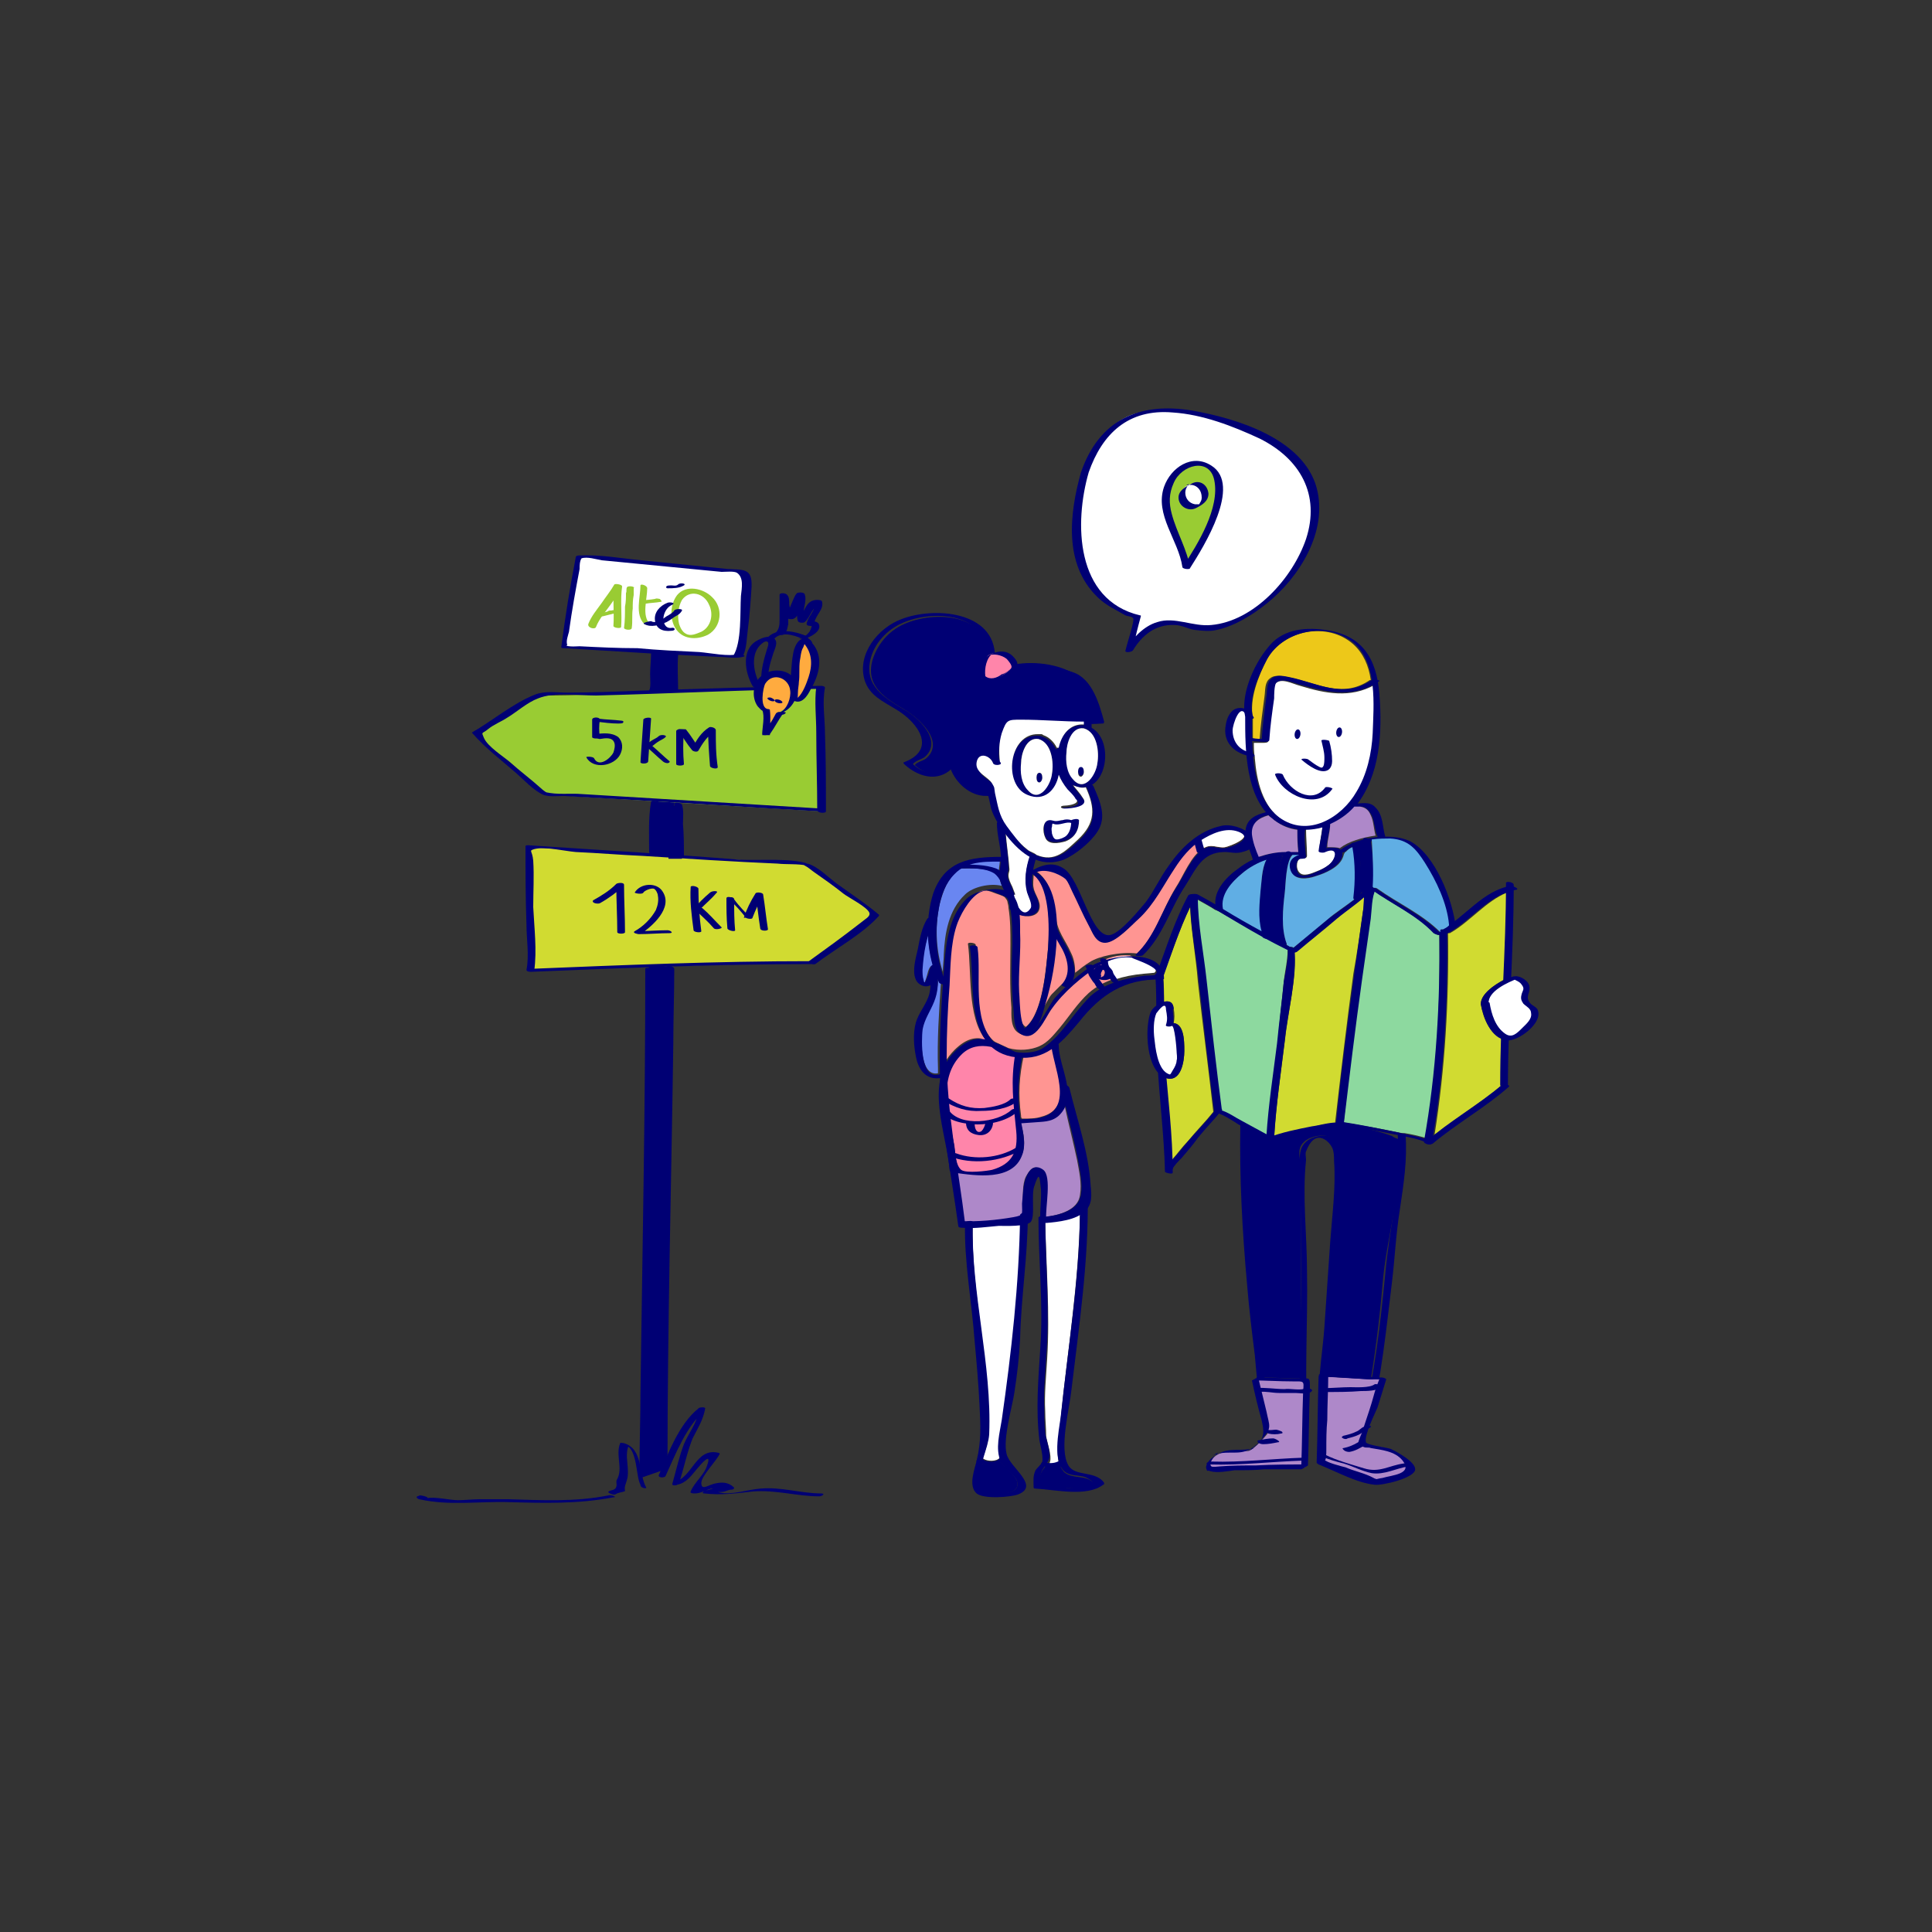 <?xml version="1.0" encoding="utf-8"?>
<!-- Generator: Adobe Illustrator 19.1.0, SVG Export Plug-In . SVG Version: 6.00 Build 0)  -->
<!DOCTYPE svg PUBLIC "-//W3C//DTD SVG 1.1//EN" "http://www.w3.org/Graphics/SVG/1.1/DTD/svg11.dtd">
<svg version="1.1" xmlns="http://www.w3.org/2000/svg" xmlns:xlink="http://www.w3.org/1999/xlink" x="0px" y="0px" width="200px"
	 height="200px" viewBox="0 0 200 200" enable-background="new 0 0 200 200" xml:space="preserve">
<rect x="0" y="0" width="200" height="200" fill="#333333" stroke="none"/>
<g id="bg">
</g>
<g id="Calque_9">
	<path fill="#FF9592" d="M110.6,102.1c-0.7,0.7-1.4,1.4-1.9,2.2c-0.7,0.9-1.6,3.7-3.3,2.6c-0.8-0.5-0.7-1.8-0.7-2.6
		c-0.2-2.2-0.1-4.4-0.1-6.6c0-1.2,0-2.5-0.2-3.7c0-0.3-0.1-0.5-0.1-0.6c0-0.1-0.1-0.3-0.2-0.4c-0.1-0.2-0.4-0.3-1-0.5
		c-0.8-0.3-1.2-0.5-1.9-0.1c-1.1,0.6-2.1,2.5-2.4,3.5c-0.6,1.9-0.5,4.1-0.7,6.1c-0.2,2.5-0.3,4.9-0.3,7.4c0,0.2,0,0.4,0,0.6
		c0.3-0.5,0.6-0.9,1-1.3c1.2-1.2,2.2-1.4,3.2-1.1c-1.9-2.4-1.4-6.9-1.8-9.9c0-0.2,0.8-0.1,0.8,0.1c0.4,3-0.6,7.4,1.7,9.8
		c0.1,0.1,0.2,0.2,0.4,0.3c0.4,0.2,0.9,0.4,1.3,0.6c1.1,0.3,2.3,0.2,3.2-0.2c0.9-0.4,1.5-1.2,2.1-1.9c1-1.2,1.8-2.5,3-3.6
		c1.6-1.4,3.5-1.8,5.6-2.1c0,0,1,0,1.1-0.1c0.9-0.7-2.5-1.6-2.4-1.7c-1.3-0.1-2.4,0.2-3.5,0.9c-0.9,0.5-1.8,1.2-2.7,2
		c0,0-0.1,0.1-0.1,0.1C110.7,102,110.7,102.1,110.6,102.1z"/>
	<path fill="#FF9592" d="M109.2,94.7c0.1,0,0.1,0.1,0.1,0.1c0.1,1.6,1,2.5,1.6,3.9c0.3,0.6,0.4,1.3,0.4,2c0.5-0.4,1-0.8,1.5-1.1
		c0.9-0.6,3.1-1.1,4.9-0.9c2-1.9,2.6-4.5,4-6.8c0.8-1.2,1.6-3.4,2.9-4.1c0.8-0.5,1.4,0,2.2-0.1c0.5-0.1,3.2-1.1,1.4-1.7
		c-1.4-0.5-2.8,0.2-3.9,0.9c-1.1,0.7-2,1.8-2.7,2.9c-1.2,1.8-2.1,3.7-3.7,5.2c-0.7,0.7-2.3,2.5-3.5,2.5c-1,0-1.3-1-1.7-1.8
		c-0.6-1.2-1.1-2.4-1.7-3.5c-0.2-0.4-0.4-0.9-0.7-1.3c-0.6-0.6-2.1-1.2-3-0.7C108.6,91.1,109.1,93,109.2,94.7z"/>
	<path fill="#FF9592" d="M105.7,115.5c0,0.1,0,0.2,0.1,0.3c0.7,0,1.4,0,2-0.2c3.5-0.9,1.4-5,1.1-7.4c-0.9,0.6-1.8,1-3,0.9
		c0,0,0.1,0.1,0.1,0.1C105.5,111.4,105.4,113.3,105.7,115.5z"/>
	<path fill="#FFFFFF" d="M126.8,87.7c0.5-0.1,3.2-1.1,1.4-1.7c-1.4-0.5-2.8,0.2-3.9,0.9c-0.1,0-0.1,0.1-0.2,0.2l0.3,0.9
		c0.1-0.1,0.1-0.1,0.2-0.2C125.4,87.3,126,87.8,126.8,87.7z"/>
	<path fill="#FFFFFF" d="M119.5,100.7c0.9-0.7-2.5-1.6-2.4-1.7c-1-0.1-1.9,0.1-2.8,0.5l1.1,1.9c0.9-0.3,1.9-0.5,3-0.6
		C118.5,100.8,119.5,100.7,119.5,100.7z"/>
	<path fill="#AE88C9" d="M105.8,119.5c-1,2.7-4.9,2-7.1,1.7c0.3,1.7,0.7,3.6,0.9,5.4c0.1,0,0.2,0,0.3,0c0.2-0.1,0.5-0.1,0.5,0
		c1.4,0,3-0.2,4.3-0.4c1.2-0.2,1.2-0.2,1.2-1.4c0-0.9-0.1-2.2,0.3-3c0.4-0.7,0.8-1.3,1.6-0.7c0.9,0.7,0.3,3.6,0.3,4.9
		c1.5-0.2,3.5-0.7,3.7-2.3c0.2-1.2-0.1-2.5-0.3-3.6c-0.4-1.9-0.9-3.8-1.3-5.7c-0.1,0.3-0.4,0.6-0.7,0.9c-0.8,0.8-1.7,0.7-2.8,0.7
		c-0.4,0-0.7,0.1-1.1,0.1C106,117.3,106.2,118.5,105.8,119.5z"/>
	<path fill="#FFFFFF" d="M108.4,140.7c-0.1,1.8-0.3,3.6-0.2,5.4c0,0.9,0.1,1.7,0.1,2.6c0.1,0.6,0.6,2,0.4,2.6c0,0.1-0.1,0.2-0.1,0.3
		c0.4,0,0.7,0,1-0.2c-0.3-1.4,0.1-3.3,0.2-4.5c0.7-7.1,1.9-14.2,2-21.4c-0.9,0.6-2.5,0.9-3.6,0.9
		C108.3,131.1,108.7,135.9,108.4,140.7z"/>
	<path fill="#FFFFFF" d="M102.3,148.5c0,0.8-0.3,1.7-0.6,2.5c0,0,0.1,0,0.1,0c0.4,0.3,1.4,0.3,1.7-0.1c-0.3-1.2,0.1-2.8,0.3-3.9
		c1-6.8,1.8-13.7,1.9-20.5c-0.8,0.1-2,0.1-2.4,0.1c-0.8,0.1-1.7,0.2-2.6,0.2C100.5,134,102.6,141.2,102.3,148.5z"/>
	<path fill="#6986F1" d="M97.4,101.8c-0.1,0-0.2-0.1-0.2-0.2c0-0.1-0.1-0.2-0.1-0.3c0,0.7-0.1,1.4-0.4,2.2c-0.4,1-1,1.8-1.2,2.9
		c-0.2,1-0.3,5.1,1.6,4.7c0-0.2,0-0.4,0-0.5C97,107.7,97.2,104.8,97.4,101.8z"/>
	<path fill="#6986F1" d="M99.9,92.6c0.8-0.8,2.6-1.2,3.8-0.9c-0.1-0.3-0.2-0.5-0.2-0.8c-0.1-0.2-0.3-0.4-0.5-0.5
		c-0.9-0.6-2.4-0.5-3.5-0.5c-0.1,0-0.1,0-0.1,0c-0.2,0.1-0.4,0.3-0.6,0.5c-0.9,0.9-1.3,2.3-1.6,3.5c-0.4,2.2-0.3,4.5,0.4,6.7
		c0-0.6,0.1-1.2,0.1-1.8C97.8,96.6,98.2,94.2,99.9,92.6z"/>
	<path fill="#6986F1" d="M103.4,90.2c0-0.4,0.1-0.7,0.1-1.1c-1.3,0-2.6,0-3.7,0.5c1.1,0,2.2,0,3.2,0.4
		C103.2,90.1,103.3,90.1,103.4,90.2z"/>
	<path fill="#6986F1" d="M95.4,100.5c0,0.4,0,0.7,0.1,1c0.2,0.6,0.2,0.2,0.4-0.3c0.1-0.3,0.2-1,0.5-1.2c0,0,0.1,0,0.2,0
		c-0.3-1.1-0.5-2.2-0.5-3.3C95.7,97.9,95.5,99.3,95.4,100.5z"/>
	<path fill="#FFFFFF" d="M104.9,92.8c0.1,0.3,0.2,0.6,0.3,0.9c0.2,0.5,0.9,1.7,1.6,0.6c0.3-0.4-0.3-1.4-0.4-1.8
		c-0.4-1.3-0.2-2.7,0.3-4c-1-0.5-1.9-1.4-2.6-2.4c0,0,0,0,0,0c0.1,1.3,0.3,2.6,0.4,3.9c0,0.2-0.1,0.4-0.1,0.6c0,0.4,0.2,0.8,0.4,1.2
		c0.1,0.3,0.2,0.5,0.3,0.8C104.9,92.6,104.9,92.7,104.9,92.8C104.9,92.8,104.9,92.8,104.9,92.8z"/>
	<path fill="#000074" stroke="#000074" stroke-width="0.8" stroke-miterlimit="10" d="M103.6,74.5c0-0.1,0.1-0.1,0.2-0.1
		c1.7-0.1,3.3-0.1,5-0.1c0.8,0,4.1,0.7,4.6-0.1c0.2-0.4-0.8-2.3-1-2.7c-1.7-3.2-9.7-3.4-10.9,0.1c-0.8,2.3-1.2,5.5-2.9,7.5
		c0,0,0.2,0.4,0.2,0.4c0.5,1.3,1.8,2.5,3.3,2.5c-0.1-0.4-0.5-1-0.9-1.5c-0.6-0.7-1.2-1.3-0.6-2.3c0.5-0.8,1.4-0.8,2.1-0.3
		C102.7,76.8,103,75.7,103.6,74.5z"/>
	<path fill="#EDC819" d="M129.7,74.4c0,0.6,0,1.3,0,2.1c0.2,0,0.5,0,0.7,0c0.1-1.5,0.3-2.9,0.5-4.4c0.1-0.7,0-1.5,0.6-1.9
		c0.5-0.4,1.3-0.2,1.8-0.1c2.9,0.5,5.6,2.3,8.5,0.3c0,0,0.1,0,0.1,0c-0.2-1.5-0.8-2.8-1.8-3.7c-2.7-2.4-7.3-1.5-9,1.6
		C130.3,70,129.3,72.3,129.7,74.4C129.8,74.3,129.8,74.3,129.7,74.4C129.7,74.3,129.8,74.4,129.7,74.4z"/>
	<path fill="#FFFFFF" d="M134.6,71c-0.8-0.2-2-0.9-2.6-0.2c-0.2,0.2-0.2,1.3-0.2,1.6c-0.2,1.4-0.4,2.9-0.5,4.3
		c0,0.2-0.4,0.2-0.5,0.2c-0.3,0-0.7,0-1,0c0,0.5,0,1,0.1,1.5c0,0,0,0.1,0,0.1c0.2,2.4,0.8,4.9,2.7,6.3c2.9,2.3,6.4,0.1,8-2.6
		c1.1-1.8,1.6-4,1.7-6.1c0.1-1.5,0.2-3.4,0-5.2C139.8,72.3,137.2,71.8,134.6,71z"/>
	<path fill="#D1DB31" d="M153.3,104c-0.1-1,1.3-2,2.4-2.6c0.1-3,0.2-6,0.3-9c-2.2,0.9-3.8,3-5.9,4.2c0,0-0.1,0-0.2,0
		c0.1,7-0.3,14-1.4,20.9c2.3-1.8,4.8-3.3,7-5.2c0,0,0,0,0,0c0-1.6,0-3.2,0.1-4.8C154.1,107,153.5,105.2,153.3,104z"/>
	<path fill="#D1DB31" d="M141.1,94.3c0.1-0.3,0.1-0.8,0.1-1.3c0,0,0-0.1,0-0.1c0,0,0,0,0-0.1c-0.9,0.8-2,1.6-2.9,2.3
		c-1.3,1.1-2.7,2.2-4.1,3.4c0,0-0.1,0.1-0.2,0.1c0.2,2.9-0.7,6.3-1,9.2c-0.4,3.3-0.9,6.5-1.1,9.8c1.3-0.4,2.6-0.7,3.8-0.9
		c0.8-0.2,1.7-0.4,2.5-0.4c0.6-5.2,1.2-10.3,1.9-15.5C140.5,98.6,140.8,96.4,141.1,94.3z"/>
	<path fill="#8DD99F" d="M149,96.8c-0.2,0-0.4-0.1-0.5-0.2c-1.8-1.9-4.2-2.9-6.3-4.4c-0.4,0.8-0.3,2.1-0.4,2.8
		c-0.3,2.1-0.6,4.2-0.9,6.3c-0.7,4.9-1.3,9.9-1.8,14.9c1.8,0.3,3.7,0.6,5.5,1c0.2,0,0.4,0.1,0.6,0.1c0.1,0,0.1,0,0.2,0
		c0.7,0.1,1.5,0.3,2.2,0.5C148.8,110.9,149.1,103.9,149,96.8z"/>
	<path fill="#8DD99F" d="M132.9,101.6c0.1-1,0.4-2.2,0.4-3.3c0,0,0,0,0,0c-0.8-0.4-1.5-0.8-2.3-1.2c-0.1,0-0.1-0.1-0.2-0.1
		c-1.6-0.9-3.1-1.8-4.7-2.7c-0.1,0-0.2-0.1-0.3-0.1c-0.6-0.4-1.2-0.7-1.9-1.1c0,2.8,0.6,5.6,0.9,8.4c0.5,4.5,1,9,1.6,13.5
		c0.1,0,0.1,0.1,0.1,0.1c0,0,0,0,0,0c0.7,0.2,1.4,0.7,2,1c0.9,0.5,1.8,0.9,2.7,1.4c0.2-3.2,0.7-6.3,1.1-9.5
		C132.4,105.9,132.7,103.7,132.9,101.6z"/>
	<path fill="#D1DB31" d="M123.2,93.9c-1.1,2.3-1.9,4.7-2.8,7.1c0,0,0,0,0,0c0,0,0,0,0,0c0.1,0.9,0.1,1.8,0.1,2.7
		c0.5-0.1,0.9,0,1,0.7c0.1,0.6,0.1,1,0,1.5c1.1,0.1,1.1,1.9,1.1,2.9c0,1.1-0.4,3.3-1.9,2.8c0.2,2.8,0.5,5.7,0.6,8.5c0,0,0,0,0,0
		c0.6-0.7,1.1-1.4,1.7-2c0.8-1,1.8-2,2.6-3c-0.5-4.5-1.1-9-1.6-13.5C123.8,99,123.3,96.4,123.2,93.9z"/>
	<path fill="#FFFFFF" d="M134.8,88.8c-0.6,0-0.7,1.1-0.3,1.5c0.4,0.5,1.3,0.1,1.8-0.1c0.5-0.2,1-0.4,1.4-0.8c0.7-0.6,1-1.9-0.4-1.3
		c-0.1,0.1-0.7,0.1-0.7-0.1c0-0.8,0.2-1.6,0.3-2.4c-0.6,0.2-1.2,0.2-1.7,0.2c0,0.9,0.1,1.9,0.1,2.8
		C135.3,88.9,134.8,88.9,134.8,88.8z"/>
	<polygon fill="#000074" points="68.9,152.1 66.3,153 67.7,67.1 70,67.4 	"/>
</g>
<g id="Calque_4">
	<g>
		<path fill="#FFFFFF" d="M129.4,74.3c-0.5-1.3-1.6-0.8-1.9,0.2c-0.7,2,0.2,3.5,2.1,3.7"/>
		<g>
			<path fill="#000074" d="M129.8,74.3c-0.3-0.6-0.8-1.1-1.6-1c-0.8,0.1-1.2,1-1.3,1.7c-0.4,1.9,1,3.1,2.7,3.3
				c0.5,0.1,0.2-0.3-0.1-0.4c-1.2-0.2-1.9-1.1-1.9-2.3c0-0.6,0.8-3,1.4-1.5C129.1,74.4,129.8,74.5,129.8,74.3L129.8,74.3z"/>
		</g>
	</g>
	<g>
		<g>
			<path fill="#000074" d="M156.4,91.7c-2.9,0.5-4.7,3.2-7.2,4.6c-0.2,0.1,0.5,0.4,0.7,0.3c2.4-1.3,4.2-4,7.1-4.5
				C157.3,92,156.6,91.7,156.4,91.7L156.4,91.7z"/>
		</g>
	</g>
	<g>
		<g>
			<path fill="#000074" d="M149.1,96.6c-1.9-1.9-4.4-3-6.6-4.6c-0.2-0.1-0.9-0.2-0.5,0.1c2.1,1.5,4.6,2.6,6.4,4.5
				C148.7,96.8,149.4,96.9,149.1,96.6L149.1,96.6z"/>
		</g>
	</g>
	<g>
		<g>
			<path fill="#000074" d="M141.4,91.9c-1,1.3-2.7,2.3-4,3.3c-1.3,1.1-2.6,2.1-3.8,3.2c-0.2,0.2,0.5,0.3,0.7,0.1
				c1.3-1.1,2.7-2.2,4.1-3.4c1.2-1,2.8-2,3.8-3.2C142.2,91.8,141.5,91.7,141.4,91.9L141.4,91.9z"/>
		</g>
	</g>
	<g>
		<g>
			<path fill="#000074" d="M133.7,98.1c-3.3-1.7-6.4-3.7-9.7-5.5c-0.2-0.1-0.9-0.1-0.5,0.2c3.2,1.8,6.4,3.9,9.7,5.5
				C133.4,98.4,134.1,98.4,133.7,98.1L133.7,98.1z"/>
		</g>
	</g>
	<g>
		<g>
			<path fill="#000074" d="M123,92.7c-1.4,2.6-2.3,5.5-3.3,8.2c-0.1,0.2,0.7,0.2,0.8,0c1-2.8,1.9-5.6,3.3-8.2
				C123.9,92.5,123.1,92.5,123,92.7L123,92.7z"/>
		</g>
	</g>
	<g>
		<g>
			<path fill="#000074" d="M133.3,98.1c0.1,1.1-0.2,2.4-0.4,3.5c-0.2,2.1-0.5,4.3-0.7,6.4c-0.4,3.2-0.9,6.4-1.1,9.6
				c0,0.3,0.8,0.4,0.8,0.2c0.2-3.4,0.7-6.8,1.1-10.1c0.3-3,1.3-6.5,1-9.5C134,98.1,133.2,97.9,133.3,98.1L133.3,98.1z"/>
		</g>
	</g>
	<g>
		<g>
			<path fill="#000074" d="M141.5,92c-0.4,0.6-0.3,1.7-0.4,2.3c-0.3,2.2-0.6,4.3-0.9,6.5c-0.7,5.2-1.4,10.4-1.9,15.6
				c0,0.2,0.8,0.2,0.8,0c0.6-5,1.2-10,1.9-15c0.3-2.1,0.6-4.2,0.9-6.3c0.1-0.8,0.1-2.3,0.5-3C142.4,91.9,141.7,91.8,141.5,92
				L141.5,92z"/>
		</g>
	</g>
	<g>
		<g>
			<path fill="#000074" d="M149,96.3c0.1,7.3-0.3,14.7-1.6,21.9c0,0.2,0.7,0.4,0.8,0.2c1.3-7.2,1.7-14.6,1.6-21.9
				C149.8,96.3,149,96.1,149,96.3L149,96.3z"/>
		</g>
	</g>
	<g>
		<g>
			<path fill="#000074" d="M155.9,91.4c0,7-0.6,13.9-0.6,20.9c0,0.3,0.8,0.4,0.8,0.2c0-7,0.6-13.9,0.6-20.9
				C156.7,91.3,155.9,91.2,155.9,91.4L155.9,91.4z"/>
		</g>
	</g>
	<g>
		<g>
			<path fill="#000074" d="M148.3,118.4c2.5-2.1,5.4-3.7,7.9-5.9c0.2-0.2-0.5-0.3-0.7-0.2c-2.5,2.1-5.5,3.8-7.9,5.9
				C147.4,118.3,148.1,118.5,148.3,118.4L148.3,118.4z"/>
		</g>
	</g>
	<g>
		<g>
			<path fill="#000074" d="M148,118.1c-1-0.5-2.4-0.6-3.4-0.9c-2-0.4-3.9-0.8-5.9-1.1c-0.3,0-0.7,0.2-0.2,0.3c1.9,0.3,3.8,0.6,5.7,1
				c1,0.2,2.3,0.4,3.3,0.8C147.7,118.4,148.4,118.3,148,118.1L148,118.1z"/>
		</g>
	</g>
	<g>
		<g>
			<path fill="#000074" d="M138.4,116.2c-0.9,0-1.8,0.3-2.6,0.4c-1.5,0.3-3.1,0.6-4.6,1.2c-0.4,0.1,0.4,0.3,0.5,0.3
				c1.4-0.5,2.8-0.8,4.2-1.1c0.6-0.1,1.2-0.2,1.7-0.3c0.2,0,0.9-0.1,0.7-0.1C138.8,116.5,138.9,116.2,138.4,116.2L138.4,116.2z"/>
		</g>
	</g>
	<g>
		<g>
			<path fill="#000074" d="M131.8,117.8c-1.1-0.6-2.2-1.2-3.3-1.8c-0.6-0.3-1.4-0.9-2.2-1.1c-0.2,0-0.9,0.2-0.4,0.3
				c0.6,0.1,1.7,0.8,2.3,1.2c1,0.5,1.9,1,2.9,1.6C131.3,118.1,132,118,131.8,117.8L131.8,117.8z"/>
		</g>
	</g>
	<g>
		<g>
			<path fill="#000074" d="M123.2,93c0,2.8,0.6,5.7,0.9,8.5c0.5,4.5,1,9.1,1.6,13.6c0,0.2,0.8,0.1,0.8-0.1
				c-0.6-4.5-1.1-9.1-1.6-13.6c-0.3-2.8-0.9-5.7-0.9-8.5C124,92.7,123.2,92.7,123.2,93L123.2,93z"/>
		</g>
	</g>
	<g>
		<g>
			<path fill="#000074" d="M125.8,114.9c-0.8,1.1-1.8,2.1-2.7,3.1c-0.6,0.7-1.1,1.4-1.7,2c-0.2,0.3-0.7,0.7-0.8,1
				c0,0.2,0.7,0.3,0.8,0c0.1-0.3,0.6-0.8,0.9-1.1c0.6-0.7,1.2-1.4,1.7-2.1c0.8-1,1.7-1.9,2.5-2.9
				C126.7,114.8,125.9,114.7,125.8,114.9L125.8,114.9z"/>
		</g>
	</g>
	<g>
		<g>
			<path fill="#000074" d="M121.4,121.4c0-3.9-0.5-7.8-0.8-11.6c-0.2-2.9,0-5.9-0.2-8.8c0-0.2-0.8-0.4-0.8-0.1
				c0.2,2.9,0,5.8,0.2,8.8c0.2,3.9,0.7,7.7,0.8,11.6C120.6,121.4,121.4,121.6,121.4,121.4L121.4,121.4z"/>
		</g>
	</g>
	<g>
		<g>
			<path fill="#000074" d="M136.8,76.7c0.1,0.5,0.3,1.1,0.3,1.7c0,0.3,0,0.7-0.1,0.9c-0.1,0.2-0.2,0.2-0.4,0.1
				c-0.4-0.2-0.8-0.5-1.2-0.8c-0.2-0.1-0.9-0.1-0.6,0.1c0.6,0.5,1.9,1.5,2.7,1c0.3-0.2,0.4-0.6,0.4-0.9c0-0.7-0.1-1.4-0.3-2.1
				C137.5,76.6,136.7,76.5,136.8,76.7L136.8,76.7z"/>
		</g>
	</g>
	<g>
		<g>
			<path fill="#000074" d="M137.2,81.5c-1.3,1.8-3.7,0.4-4.4-1.3c-0.1-0.2-0.9-0.2-0.8,0c0.8,2.1,4.3,3.7,5.9,1.5
				C138.1,81.6,137.4,81.4,137.2,81.5L137.2,81.5z"/>
		</g>
	</g>
	<g>
		<g>
			<path fill="#000074" d="M128.9,74.2c0,3.4,0,8.4,3,10.7c2.6,1.9,6.5,0.9,8.4-1.4c2.6-3.2,2.8-7.7,2.5-11.6
				c-0.3-3.8-1.8-6.2-5.7-6.7c-2.2-0.3-4.5,0-5.9,1.9C129.8,68.8,128.4,71.9,128.9,74.2c0.1,0.2,0.9,0.2,0.8,0c-0.5-2,0.6-4.3,1.5-6
				c1.7-3,6.3-3.9,9-1.6c2.4,2.1,2,6.4,1.9,9.3c-0.1,2.1-0.6,4.3-1.7,6.1c-1.5,2.6-5,4.8-8,2.6c-2.9-2.2-2.8-7.1-2.8-10.4
				C129.7,74.1,128.9,74,128.9,74.2L128.9,74.2z"/>
		</g>
	</g>
	<g>
		<g>
			<path fill="#000074" d="M134.3,85.9c0,0.9,0.1,1.9,0.1,2.8c0.2-0.1,0.3-0.1,0.5-0.2c-1-0.1-1.9,0.5-1.4,1.6
				c0.4,1,1.8,0.8,2.6,0.6c1-0.3,2.4-0.9,2.8-1.9c0.5-1.4-1.6-1.1-2.3-0.8c0.2,0,0.5,0.1,0.7,0.1c0-0.9,0.3-1.8,0.4-2.7
				c0-0.2-0.8-0.2-0.8,0c0,0.9-0.3,1.8-0.4,2.7c0,0.2,0.6,0.2,0.7,0.1c1.4-0.6,1.1,0.7,0.4,1.3c-0.4,0.3-0.9,0.6-1.4,0.8
				c-0.5,0.2-1.4,0.6-1.8,0.1c-0.3-0.4-0.3-1.5,0.3-1.5c0.1,0,0.5,0,0.5-0.2c-0.1-0.9-0.2-1.9-0.1-2.8
				C135.1,85.7,134.3,85.6,134.3,85.9L134.3,85.9z"/>
		</g>
	</g>
	<g>
		<g>
			<path fill="#000074" d="M134.5,88.2c-2.2-0.2-4.5,0.3-6.3,1.7c-1.3,0.9-2.8,2.5-2.3,4.2c0.1,0.2,0.8,0.3,0.8,0.1
				c-0.4-1.5,0.9-2.9,1.9-3.8c1.8-1.4,4-2.1,6.3-1.8C135.3,88.6,134.7,88.2,134.5,88.2L134.5,88.2z"/>
		</g>
	</g>
	<g>
		<g>
			<path fill="#000074" d="M139.2,88.2c1.1-1,3.2-1.3,4.6-1.2c1.8,0.1,2.7,1.1,3.6,2.5c1.2,1.8,2.3,4.2,2.5,6.4
				c0,0.2,0.8,0.3,0.8,0.1c-0.3-2.8-2.1-7.5-4.7-8.9c-2-1-5.9-0.4-7.5,1.1C138.3,88.2,139,88.3,139.2,88.2L139.2,88.2z"/>
		</g>
	</g>
	<g>
		<g>
			<path fill="#000074" d="M109.3,79c0.1,1.1,0.6,2,1.3,2.9c0.2,0.3,0.5,0.6,0.8,0.9c0.1,0.1,0.2,0.2,0.2,0.3c0,0.4-1.1,0.5-1.3,0.5
				c-0.5,0-0.5,0.3,0,0.3c0.6,0,2.5-0.2,1.9-1.1c-0.9-1.2-1.9-2.1-2.1-3.7C110.1,78.7,109.3,78.7,109.3,79L109.3,79z"/>
		</g>
	</g>
	<g>
		<g>
			<path fill="#000074" d="M107.5,76.5c1.4,0.4,1.6,2.5,1.4,3.6c-0.2,1.1-1.3,3.1-2.5,1.7c-0.6-0.7-0.8-1.9-0.7-2.8
				C105.7,78,106.2,76.3,107.5,76.5c0.3,0.1,0.8-0.2,0.2-0.3c-3.3-0.5-4,5.2-1.3,6.2c3.6,1.5,4.6-5.4,1.3-6.2
				C107.4,76.1,106.9,76.3,107.5,76.5z"/>
		</g>
	</g>
	<g>
		<g>
			<path fill="#000074" d="M112.2,75.4c1.4,0.4,1.6,2.5,1.4,3.6c-0.2,1.1-1.3,3.1-2.5,1.7c-0.6-0.7-0.8-1.9-0.7-2.8
				C110.5,77,110.9,75.2,112.2,75.4c0.3,0.1,0.8-0.2,0.2-0.3c-3.3-0.5-4,5.2-1.3,6.2c3.6,1.5,4.6-5.4,1.3-6.2
				C112.1,75,111.7,75.3,112.2,75.4z"/>
		</g>
	</g>
	<g>
		<g>
			<path fill="#000074" d="M109.8,78.1c0.1-0.1,0.3-0.2,0.3-0.3c0.1-0.2-0.6-0.4-0.7-0.3c0,0-0.1,0.1-0.1,0.1
				c-0.2,0.1,0.5,0.4,0.7,0.3c0,0,0.1-0.1,0.1-0.1c-0.2-0.1-0.5-0.2-0.7-0.3c0,0-0.2,0.2-0.3,0.2C108.9,78,109.6,78.3,109.8,78.1
				L109.8,78.1z"/>
		</g>
	</g>
	<g>
		<g>
			<path fill="#000074" d="M103,68c0-4.8-6.4-5.2-9.7-3.9c-2.4,0.9-4.6,3.6-3.8,6.3c0.5,1.6,1.9,2.2,3.2,3c2.4,1.4,4.3,4.2,0.9,5.5
				c-0.1,0-0.1,0.1,0,0.2c1.4,1.3,3.4,1.9,4.9,0.5c2-2,2.1-5.4,2.9-7.9c1.2-3.5,9.2-3.3,10.9-0.1c0.2,0.3,1.2,2.3,1,2.7
				c-0.5,0.8-3.8,0.1-4.6,0.1c-1.7-0.1-3.3,0-5,0.1c-0.1,0-0.2,0-0.2,0.1c-0.7,1.5-1.1,2.8-0.8,4.4c0,0.3,0.8,0.3,0.8,0.1
				c-0.2-1-0.1-1.9,0.2-2.9c0.4-1.4,0.6-1.4,2-1.4c2.8-0.1,5.6,0.3,8.4,0.1c0.1,0,0.2,0,0.2-0.2c-0.5-1.8-1.2-4.4-3.2-5.1
				c-1.3-0.5-3.1-0.6-4.5-0.7c-1.8-0.1-4.4,0.1-5.5,1.7c-1,1.4-1.1,3.8-1.6,5.4C99.2,77,98.8,78.2,98,79c-0.1,0.2-0.3,0.3-0.5,0.5
				c-0.9,0.7-1.9,0.6-3-0.4c0.3-0.4,1-0.5,1.3-0.8c1.8-1.7-0.8-4.1-2.3-4.9c-2-1.2-4-2.4-3.4-5.1c0.4-1.7,1.7-3.1,3.3-3.8
				c3.1-1.4,8.7-1.1,8.7,3.3C102.2,68.1,103,68.2,103,68L103,68z"/>
		</g>
	</g>
	<g>
		<g>
			<path fill="#000074" d="M98.2,79c0.7,1.9,2.4,3.5,4.5,3.2c0.5-0.1-0.1-0.4-0.4-0.3c-1.6,0.2-2.9-1.5-3.3-2.9
				C98.9,78.8,98.1,78.8,98.2,79L98.2,79z"/>
		</g>
	</g>
	<g>
		<g>
			<path fill="#000074" d="M106.6,88.6c-0.4,1.2-0.6,2.5-0.3,3.7c0.1,0.4,0.6,1.3,0.4,1.7c-0.7,1.1-1.3-0.1-1.5-0.5
				c-0.2-0.6-0.3-1.3-0.6-1.9c-0.2-0.4-0.3-0.7-0.3-1.1c0-0.2,0.1-0.3,0.1-0.5c0-1.7-0.4-3.3-0.4-4.9c0-0.2-0.8-0.1-0.8,0.1
				c0,1.1,0.3,2.1,0.4,3.2c0.1,0.8-0.2,1.7-0.1,2.4c0,0.8,0.8,1.9,1,2.8c0.1,0.4-0.1,0.4,0.3,0.8c0.6,0.6,2.4,0.7,2.7-0.3
				c0.2-0.8-0.4-1.5-0.6-2.2c-0.2-1,0.1-2.3,0.4-3.2C107.4,88.3,106.6,88.4,106.6,88.6L106.6,88.6z"/>
		</g>
	</g>
	<g>
		<g>
			<path fill="#000074" d="M103.7,88.7c-3.3,0-5.9,0.4-7.1,3.8c-0.9,2.9-0.7,6.4,0.6,9.2c0.1,0.2,0.8,0.3,0.8,0.2
				c-1.1-2.4-1.3-5.3-0.8-7.9c0.2-1.3,0.7-2.6,1.6-3.5c1.4-1.5,3.6-1.3,5.5-1.3C104.5,89.1,103.9,88.7,103.7,88.7L103.7,88.7z"/>
		</g>
	</g>
	<g>
		<g>
			<path fill="#000074" d="M96.3,100.6c0,0.7,0.1,1.5-0.1,2.3c-0.3,1.1-1.1,1.9-1.4,3c-0.3,1.1-0.2,2.4,0,3.4c0.3,1.7,1.3,2.7,3,2.2
				c0.4-0.1-0.3-0.4-0.5-0.3c-2.1,0.7-1.9-3.6-1.8-4.6c0.2-1.1,0.8-1.9,1.2-2.9c0.4-1,0.4-1.8,0.4-2.9
				C97.1,100.5,96.3,100.4,96.3,100.6L96.3,100.6z"/>
		</g>
	</g>
	<g>
		<g>
			<path fill="#000074" d="M96,95.1c-0.6,0.9-0.8,2.2-1,3.2c-0.2,0.9-0.6,2.2-0.2,3.1c0.2,0.5,0.9,0.9,1.5,0.6
				c0.7-0.4,0.5-1.5,1-1.9c0.1-0.1-0.6-0.3-0.8-0.2c-0.3,0.2-0.3,0.9-0.5,1.2c-0.2,0.5-0.3,0.9-0.4,0.3c-0.1-0.3-0.1-0.7-0.1-1
				c0.1-1.6,0.4-3.8,1.3-5.2C96.9,95.1,96.1,94.9,96,95.1L96,95.1z"/>
		</g>
	</g>
	<g>
		<g>
			<path fill="#000074" d="M99.4,89.9c1.1,0,2.5-0.1,3.5,0.5c0.7,0.5,0.9,1.4,1.3,2.2c0.1,0.2,0.9,0.2,0.8-0.1
				c-0.5-1.1-0.7-2.1-1.9-2.6c-1.1-0.4-2.4-0.4-3.6-0.4C99,89.6,99,89.9,99.4,89.9L99.4,89.9z"/>
		</g>
	</g>
	<g>
		<g>
			<path fill="#000074" d="M112.4,81.3c1,2.3,1.2,3.9-0.7,5.7c-1.4,1.3-2.8,2.7-5.2,1.1c-0.8-0.5-1.5-1.6-2.1-2.4
				c-0.8-1.1-0.9-2.1-1.2-3.4c-0.1-0.6,0-0.5-0.3-1c-0.5-0.7-1.8-1-1.6-2.2c0.2-1.1,1.4-0.7,1.7,0.1c0.1,0.2,0.9,0.2,0.8,0
				c-0.5-1.2-2.2-2.1-3-0.8c-0.6,1,0,1.6,0.6,2.3c0.9,1.1,0.9,1.7,1.2,3c0.3,1,1,2,1.6,2.8c1.5,1.9,3.4,3.4,5.9,2.5
				c1.2-0.5,2.8-1.8,3.5-2.9c1-1.5,0.3-3.1-0.4-4.7C113,81,112.3,81.1,112.4,81.3L112.4,81.3z"/>
		</g>
	</g>
	<g>
		<path fill="#FFFFFF" d="M111.1,85.1c-0.7-0.4-1.1,0-1.8,0.1c-0.2,0-0.6-0.2-0.7-0.1c-0.2,0.2-0.2,0.9-0.1,1.1
			c0.1,0.8,0.5,1,1.3,0.8c1.1-0.3,1.6-1,1.5-2.1L111.1,85.1z"/>
		<g>
			<path fill="#000074" d="M111.5,85c-0.5-0.2-0.9-0.3-1.4-0.2c-0.3,0.1-0.5,0.2-0.7,0.1c-0.2,0-0.4-0.1-0.6-0.1
				c-0.9,0-0.8,1.2-0.6,1.8c0.3,0.8,1.5,0.6,2.1,0.4c1-0.3,1.4-1.1,1.4-2.2c0-0.2-0.7-0.1-0.8,0c0,0.1-0.1,0.1-0.1,0.2
				c-0.1,0.2,0.6,0.3,0.8,0.1c0-0.1,0.1-0.1,0.1-0.2c-0.3,0-0.5,0-0.8,0c0,0.6-0.1,1.2-0.5,1.6c-0.2,0.2-0.7,0.4-1,0.4
				c-0.3,0-0.4-0.3-0.5-0.6c0-0.2-0.1-0.5,0-0.7c0-0.1,0-0.3,0.1-0.4c0,0.1-0.2,0,0.1,0.1c0.6,0.2,1.3-0.3,1.8-0.1
				c0.2,0.1,0.4,0.1,0.5,0C111.4,85.2,111.7,85.1,111.5,85z"/>
		</g>
	</g>
	<g>
		<g>
			<path fill="#000074" d="M108.5,94.8c0,1.3,0.5,2,1.1,3.1c0.7,1.2,1.3,2.8,0.3,4c-0.1,0.2,0.6,0.4,0.8,0.2c0.8-1,0.6-2.2,0.1-3.3
				c-0.6-1.4-1.5-2.3-1.6-3.9C109.3,94.6,108.5,94.6,108.5,94.8L108.5,94.8z"/>
		</g>
	</g>
	<g>
		<g>
			<path fill="#000074" d="M108.8,107.9c0.1,2.4,2.6,6.9-1.1,7.8c-0.7,0.2-1.6,0.1-2.3,0.2c-2.5,0.2-5,0.4-7.5,0.5
				c-0.4,0,0.3,0.4,0.5,0.4c2.8-0.2,5.6-0.4,8.5-0.6c1-0.1,1.9,0,2.7-0.7c2.1-2,0-5,0-7.3C109.6,107.8,108.8,107.7,108.8,107.9
				L108.8,107.9z"/>
		</g>
	</g>
	<g>
		<g>
			<path fill="#000074" d="M107.1,90.4c0.9-0.6,2.5,0,3.2,0.6c0.3,0.3,0.5,0.9,0.7,1.3c0.6,1.2,1.1,2.4,1.7,3.5
				c0.4,0.7,0.7,1.8,1.7,1.8c1.1,0,2.7-1.8,3.5-2.5c1.6-1.5,2.5-3.4,3.7-5.2c0.7-1.1,1.6-2.2,2.7-2.9c1.1-0.7,2.6-1.4,3.9-0.9
				c1.8,0.7-0.9,1.7-1.4,1.7c-0.8,0.1-1.4-0.4-2.2,0.1c-1.2,0.7-2.1,2.9-2.9,4.1c-1.5,2.3-2.1,4.9-4.1,6.8c-0.2,0.2,0.5,0.2,0.7,0.1
				c2.1-2,2.8-4.8,4.4-7.2c1.1-1.7,1.7-3.5,4.1-3.5c0.6,0,1.1,0.2,1.8,0c3.2-0.8-0.2-3.2-2.2-2.7c-2.3,0.5-4.1,2.2-5.4,4.1
				c-0.9,1.2-1.5,2.6-2.4,3.8c-0.6,0.7-2.6,3.2-3.7,3.4c-2,0.3-3-5.8-4.8-6.9c-1.2-0.8-2.4-0.3-3.6,0.4
				C106.2,90.4,107,90.5,107.1,90.4L107.1,90.4z"/>
		</g>
	</g>
	<path fill="#FF9592" d="M105.3,102.2c0,0.8,0,3.7,0.9,4.1c1.8-1.5,2.1-6.3,2.3-8.2c0.1-1.8,0.4-6.2-1.5-7.5c0,0.4-0.1,0.9,0,1.3
		c0.1,0.7,0.8,1.4,0.6,2.2c-0.2,0.8-1.3,0.9-2.1,0.6c0,0.5,0,1,0.1,1.5C105.5,98.1,105.2,100.2,105.3,102.2z"/>
	<path fill="#FF9592" d="M110,101.8C110,101.8,110,101.8,110,101.8c1-1.2,0.4-2.9-0.3-4c-0.1-0.2-0.3-0.5-0.4-0.7
		c-0.1,2.3-0.5,4.5-1.2,6.8c-0.1,0.2-0.1,0.4-0.2,0.6c0.4-0.6,0.7-1.3,1-1.6C109.3,102.5,109.6,102.2,110,101.8z"/>
	<g>
		<g>
			<path fill="#000074" d="M133.2,88.1c-0.9,0.6-0.9,3.2-1,4.1c-0.2,1.7-0.4,3.8,0.2,5.4c0.1,0.2,0.8,0.3,0.8,0.1
				c-0.6-1.6-0.4-3.6-0.2-5.3c0.1-0.9,0.1-3.5,0.9-4.1C134.1,88.3,133.4,88,133.2,88.1L133.2,88.1z"/>
		</g>
	</g>
	<g>
		<g>
			<path fill="#000074" d="M131.5,88.5c-0.8,0.5-0.9,2.8-1,3.6c-0.2,1.5-0.4,3.4,0.2,4.9c0.1,0.2,0.8,0.3,0.8,0.1
				c-0.6-1.4-0.4-3.2-0.2-4.8c0.1-0.8,0.1-3,0.9-3.5C132.4,88.6,131.7,88.3,131.5,88.5L131.5,88.5z"/>
		</g>
	</g>
	<g>
		<g>
			<path fill="#000074" d="M139.9,87.4c0.3,1.8,0.4,3.7,0.1,5.5c0,0.2,0.7,0.4,0.8,0.2c0.2-1.9,0.1-3.7-0.1-5.6
				C140.6,87.3,139.8,87.1,139.9,87.4L139.9,87.4z"/>
		</g>
	</g>
	<g>
		<g>
			<path fill="#000074" d="M141.1,86.9c0.3,2,0.3,4,0.1,6c0,0.2,0.7,0.4,0.8,0.2c0.3-2,0.2-4.1-0.1-6.1
				C141.9,86.8,141.1,86.6,141.1,86.9L141.1,86.9z"/>
		</g>
	</g>
	<g>
		<g>
			<path fill="#000074" d="M139.9,83.6c0.3,0,0.6-0.1,1-0.1c0.5,0,0.8,0.4,1.1,0.9c0.3,0.7,0.3,1.5,0.6,2.2c0.1,0.3,0.8,0.2,0.8,0
				c-0.3-1-0.2-2.2-1-3c-0.6-0.7-1.5-0.4-2.3-0.4C139.4,83.3,139.4,83.7,139.9,83.6L139.9,83.6z"/>
		</g>
	</g>
	<g>
		<g>
			<path fill="#000074" d="M131.4,84c-0.9,0.2-2.1,0.5-2.4,1.6c-0.3,1.1,0.4,2.4,0.7,3.4c0.1,0.2,0.9,0.1,0.8-0.1
				c-0.3-0.8-0.7-1.7-0.8-2.6c-0.1-1.3,0.8-1.8,1.9-2C132.2,84.2,131.7,84,131.4,84L131.4,84z"/>
		</g>
	</g>
	<g>
		<g>
			<path fill="#000074" d="M144.7,117.6c0.4,4.7-0.9,9.6-1.3,14.3c-0.5,5.1-1.1,10.5-2.4,15.5c-0.1,0.2,0.7,0.2,0.8,0
				c1.2-4.7,1.7-9.8,2.3-14.7c0.3-2.5,0.4-4.9,0.8-7.4c0.4-2.7,0.8-5.2,0.6-7.9C145.4,117.3,144.6,117.3,144.7,117.6L144.7,117.6z"
				/>
		</g>
	</g>
	<g>
		<g>
			<path fill="#000074" d="M128.4,116.4c-0.1,5.5,0.2,11.1,0.7,16.6c0.2,2.5,0.5,4.9,0.8,7.3c0.2,1.9,0.2,4,1.1,5.7
				c0.1,0.2,0.9,0.2,0.8,0.1c-0.9-1.7-0.9-3.7-1.1-5.5c-0.3-2.8-0.7-5.6-0.9-8.4c-0.5-5.2-0.7-10.5-0.7-15.7
				C129.2,116.3,128.4,116.2,128.4,116.4L128.4,116.4z"/>
		</g>
	</g>
	<g>
		<g>
			<path fill="#000074" d="M135.4,147.9c-0.4-5.4,0-10.9-0.1-16.3c0-3.8-0.5-7.7-0.1-11.5c0-0.3-0.1-0.7,0-0.9
				c0.9-2.4,2.3-1.2,2.7-0.4c0.2,0.4,0.2,1,0.2,1.4c0.2,2.7-0.2,5.6-0.4,8.4c-0.2,2.9-0.4,5.9-0.6,8.8c-0.2,2.9-0.9,6.4-0.4,9.3
				c0,0.3,0.8,0.3,0.8,0.1c-0.3-1.8,0.1-3.7,0.2-5.5c0.1-2.2,0.2-4.4,0.4-6.6c0.2-3.2,0.5-6.4,0.7-9.6c0.1-1.8,1-5.4-0.2-6.9
				c-0.7-1-2.7-0.7-3.4,0c-0.9,0.8-0.6,2-0.6,3.1c0,2.4,0.1,4.7,0.1,7.1c0.1,6.5-0.4,13.1,0.1,19.5
				C134.6,148,135.4,148.1,135.4,147.9L135.4,147.9z"/>
		</g>
	</g>
	<g>
		<path fill="#FFFFFF" d="M153.7,103.9c0.6,3.2,2,3.3,2.3,3.5c0.6,0.3,2.4-1.5,2.7-2c0.5-1.2-0.5-1.1-0.9-1.9
			c-0.2-0.5,0.2-0.7,0.2-1.2c-0.1-0.6-0.6-1-1.2-1.2C156.8,101.2,153.4,102.6,153.7,103.9z"/>
		<g>
			<path fill="#000074" d="M153.3,104c0.3,1.4,1,3.5,2.7,3.7c1.2,0.1,3.7-1.8,3.2-3.1c-0.1-0.4-0.7-0.5-0.9-0.9
				c-0.4-0.6,0.2-1,0-1.7c-0.2-0.6-1.1-1.1-1.7-0.9C155.5,101.4,153.2,102.7,153.3,104c0,0.2,0.8,0.1,0.8-0.1c-0.1-1.3,2-2.2,3-2.6
				c-0.2,0-0.4,0-0.5,0c0.3,0.2,0.7,0.3,0.9,0.6c0.4,0.5,0.1,0.6,0,1.1c-0.1,0.4,0,0.6,0.2,0.9c0.3,0.3,0.8,0.5,0.8,1
				c0.1,0.6-0.5,1.1-0.9,1.5c-0.6,0.6-1.1,1.1-1.8,0.6c-1-0.7-1.4-2-1.6-3.2C154,103.6,153.2,103.8,153.3,104z"/>
		</g>
	</g>
	<g>
		<g>
			<path fill="#000074" d="M107.5,126.1c0,4.4,0.5,8.9,0.2,13.3c-0.2,3.3-0.5,6.4-0.1,9.7c0.1,0.6,0.4,1.6,0.3,2.2
				c-0.1,0.3-0.5,0.6-0.7,0.9c-0.3,0.6-0.2,1.2-0.2,1.8c0,0.1,0.2,0.1,0.2,0.1c2,0.1,5.3,0.9,7-0.4c0.1,0,0.1-0.1,0.1-0.2
				c-0.9-1.3-3-0.6-3.7-1.8c-1-1.7,0.1-5.8,0.3-7.7c0.8-6.7,1.8-13.4,1.7-20.1c0-0.2-0.8-0.1-0.8,0.1c0.1,7.6-1.2,15.1-2,22.7
				c-0.2,1.5-0.9,4.7,0.5,5.7c0.7,0.5,1.7,0.2,2.4,0.7c1.2,0.7-0.4,0.8-1.1,0.9c-0.7,0.1-1.4,0-2.1-0.1c-1-0.1-1.9,0.2-1.8-1
				c0-0.8,0.7-1.2,0.9-1.9c0.2-0.6-0.3-2-0.4-2.6c-0.1-0.8-0.1-1.7-0.1-2.6c-0.1-1.8,0.1-3.6,0.2-5.4c0.4-4.9-0.1-9.8-0.1-14.7
				C108.2,125.8,107.4,125.9,107.5,126.1L107.5,126.1z"/>
		</g>
	</g>
	<g>
		<g>
			<path fill="#000074" d="M105.6,125.8c-0.1,7.1-0.9,14.2-1.9,21.2c-0.2,1.3-0.7,3-0.1,4.3c0.3,0.8,1.5,1.3,1.7,2.1
				c0.3,1.2-1.5,1.3-2.5,1c-1.5-0.4-1.2-0.5-1.3-1.4c-0.2-1.3,0.8-3.1,0.9-4.5c0.3-7.3-1.9-14.7-1.7-22c0-0.2-0.8-0.1-0.8,0.1
				c-0.1,4,0.7,8.2,1,12.3c0.2,2.2,0.4,4.4,0.5,6.6c0.1,2,0.2,3.7-0.3,5.7c-0.2,0.9-0.9,2.6,0,3.4c0.7,0.6,3.5,0.4,4.3,0.1
				c2.3-0.9-0.9-2.8-1.2-4.2c-0.4-1.6,0.6-4.9,0.8-6.3c0.3-1.9,0.5-3.7,0.6-5.6c0.1-4.3,0.8-8.6,0.8-12.9
				C106.4,125.5,105.6,125.5,105.6,125.8L105.6,125.8z"/>
		</g>
	</g>
	<g>
		<path fill="#FFFFFF" d="M112.3,48.9c0.7-2.5,2.6-5.4,5.3-6.1c4.4-1.2,10,0.9,13.8,2.8c9.8,4.9,2.7,17.3-5.5,19.5
			c-2,0.5-4.2-1.1-6-0.5c-0.9,0.3-2.6,1.8-3,2.7c0.1-1.2,0.6-2.3,0.8-3.5C117.7,63.8,108.4,61.8,112.3,48.9z"/>
		<g>
			<path fill="#000074" d="M112.7,48.9c1.4-4,4.1-6.6,8.7-6.2c3.1,0.2,6.2,1.4,9,2.7c4.2,2.1,6.3,5.8,4.8,10.4
				c-1.4,4.1-5.4,8.5-9.8,8.9c-1.9,0.2-3.8-0.9-5.6-0.3c-1.4,0.4-2.6,1.7-3.3,2.9c0.3,0,0.5,0,0.8-0.1c0.2-1.2,0.5-2.3,0.8-3.4
				c0-0.1,0-0.1-0.1-0.1C111.3,62.1,111.2,54.1,112.7,48.9c0.1-0.2-0.7-0.2-0.8,0c-1.2,4.3-1.8,9.5,1.7,12.9
				c0.9,0.9,1.9,1.3,2.9,1.9c0.2,0.1,0.7,0.1,0.8,0.3c0.2,0.2-0.7,2.8-0.8,3.4c0,0.2,0.7,0.1,0.8-0.1c0.9-1.5,2.3-2.7,4.3-2.6
				c0.7,0,1.4,0.4,2,0.5c0.9,0.1,1.6,0.2,2.4,0c1.8-0.4,3.6-1.5,5.1-2.7c3.4-2.7,6.4-7.5,5.2-12c-1.4-5.1-8.3-7.2-12.9-8
				c-5.4-0.9-9.6,0.9-11.5,6.4C111.8,49.1,112.6,49.1,112.7,48.9z"/>
		</g>
	</g>
	<g>
		<path fill="#99CC33" d="M122.8,58.7c0-0.9-2.2-5.5-2.2-6.8c0.1-2,1.5-4.7,4-3.9C128.8,49.4,122.8,58.7,122.8,58.7z"/>
		<g>
			<path fill="#000074" d="M123.2,58.8c-0.3-1.9-1.4-3.7-1.9-5.6c-0.3-1.1-0.3-2.1,0.2-3.2c0.8-1.9,3.7-2.7,4.2-0.3
				c0.6,2.9-1.7,6.6-3.2,8.9C122.3,58.9,123.1,59,123.2,58.8c1.4-2.2,5.4-8.6,2.2-10.6c-2-1.3-4.2,0.2-4.9,2.2
				c-1,2.9,1.5,5.5,1.9,8.3C122.4,58.9,123.2,59,123.2,58.8z"/>
		</g>
	</g>
	<g>
		<path fill="#D1DB31" d="M84,99.7c-7.8,0-29.1,0.8-29.1,0.8c0,0.2-0.1-8.5-0.1-12.8c0,0,28.6,1.8,28.7,1.7c0.1-0.1,7.1,5.2,7.2,5.2
			C90.6,94.8,84,99.7,84,99.7z"/>
		<g>
			<path fill="#000074" d="M83.9,99.5c-9.7,0-19.4,0.4-29.1,0.8c0.2,0.1,0.3,0.1,0.5,0.2c0.3-2.1,0-4.5-0.1-6.6c0-1.6,0.1-3.2,0-4.8
				c-0.1-1.1-0.5-1,0.1-1.2c1.1-0.3,3.1,0.2,4.3,0.3c2.3,0.1,4.6,0.3,6.9,0.4c4.7,0.3,9.4,0.6,14,0.8c0.9,0.1,2.1,0,3,0.2
				c0.4,0.1-0.6-0.2-0.2,0c0.4,0.2,0.7,0.5,1,0.7c1,0.7,2,1.4,3,2.2c0.5,0.4,2.5,1.4,2.7,2c0.1,0.4-0.4,0.6-1,1.1
				c-1.8,1.4-3.6,2.7-5.4,4c-0.1,0.1,0.6,0.3,0.8,0.2c2.1-1.6,4.9-3.1,6.6-5c0,0,0-0.1,0-0.1c-1.3-1.1-2.8-2.1-4.2-3.1
				c-1-0.7-2.1-1.9-3.2-2.2c-1.8-0.6-5-0.3-7-0.4C69.3,88.4,62,88,54.7,87.5c-0.1,0-0.3,0-0.3,0.1c0,2.7,0,5.4,0.1,8.1
				c0,1.5,0.3,3.2,0,4.7c0,0.2,0.4,0.2,0.5,0.2c9.7-0.4,19.4-0.8,29.1-0.8C84.6,99.9,84.2,99.5,83.9,99.5z"/>
		</g>
	</g>
	<g>
		<path fill="#99CC33" d="M85.1,84c0-4.4-0.1-13-0.1-12.8l-6.5,0.1C70.6,71.4,63.7,72,55.9,72c0,0-5.2,3.2-6.6,4
			c0.8,1.1,7.1,6.2,7.2,6.2C56.4,82.3,85.1,84,85.1,84z"/>
		<g>
			<path fill="#000074" d="M85.5,84c0-2.7,0-5.4-0.1-8.1c0-1.5-0.3-3.2,0-4.7c0-0.2-0.4-0.2-0.5-0.2c-6.2,0.1-12.5,0.3-18.7,0.5
				c-2.5,0.1-5,0.2-7.5,0.2c-1.1,0-2.3-0.2-3.3,0.2c-2.3,0.9-4.4,2.7-6.5,3.9c0,0-0.1,0.1,0,0.1c1.3,1.5,3,2.8,4.5,4.1
				c0.8,0.7,1.9,1.9,2.9,2.3c0.6,0.2,1.5,0.1,2.1,0.1c1.7,0.1,3.5,0.2,5.2,0.3c7.1,0.4,14.3,0.9,21.4,1.3c0.5,0,0.5-0.3,0-0.3
				c-8.3-0.5-16.5-1-24.8-1.5c-1.1-0.1-2.6,0.1-3.7-0.2c-0.3-0.1,0.1,0,0.2,0.1c-0.2-0.1-0.5-0.3-0.7-0.5c-1-0.9-2.2-1.8-3.2-2.7
				c-0.7-0.6-2.3-1.6-2.7-2.5c-0.3-0.7-0.2-0.4,0.4-0.9c0.6-0.5,1.4-0.8,2-1.2c1-0.6,2.1-1.6,3.2-2c1.7-0.7,4.1-0.3,6-0.3
				c7.8-0.2,15.6-0.6,23.3-0.7c-0.2-0.1-0.3-0.1-0.5-0.2c-0.2,1.5,0,3.2,0,4.7c0,2.7,0.1,5.4,0.1,8.1C84.7,84.2,85.5,84.2,85.5,84z"
				/>
		</g>
	</g>
	<g>
		<g>
			<path fill="#000074" d="M68,88.3c0-1.7-0.1-3.5,0.2-5.2c0-0.2-0.8-0.3-0.8-0.1c-0.3,1.7-0.2,3.5-0.2,5.2
				C67.2,88.5,68,88.5,68,88.3L68,88.3z"/>
		</g>
	</g>
	<g>
		<g>
			<path fill="#000074" d="M70.8,88.7c0-1.1,0-2.3-0.1-3.4c0-0.6,0.1-1.4-0.1-2c-0.1-0.2-0.8-0.3-0.8-0.1c0.2,0.6,0.1,1.5,0.1,2.2
				c0,1.1,0,2.1,0.1,3.2C70,88.7,70.8,88.9,70.8,88.7L70.8,88.7z"/>
		</g>
	</g>
	<g>
		<g>
			<path fill="#000074" d="M66.8,100.3c0,14.7-0.3,29.3-0.5,44c0,2.5-0.1,5.1-0.1,7.6c0,0.2,0.8,0.3,0.8,0.1
				c0-14.6,0.3-29.3,0.5-43.9c0-2.5,0.1-5.1,0.1-7.6C67.6,100.2,66.8,100.1,66.8,100.3L66.8,100.3z"/>
		</g>
	</g>
	<g>
		<g>
			<path fill="#000074" d="M69,100.1c-0.1,14.6-0.4,29.1-0.6,43.7c0,2.5-0.1,5-0.1,7.5c0,0.3,0.8,0.4,0.8,0.2
				c0-14.5,0.4-29,0.6-43.5c0-2.6,0.1-5.1,0.1-7.7C69.8,100,69,99.9,69,100.1L69,100.1z"/>
		</g>
	</g>
	<g>
		<g>
			<path fill="#000074" d="M67.9,71.6c0.2-0.5,0.1-1.2,0.2-1.6c0.1-0.8,0.1-1.6,0.1-2.4c0-0.2-0.8-0.3-0.8,0c0,0.7-0.1,1.5-0.1,2.2
				c0,0.5,0.1,1.3-0.1,1.7C67.1,71.7,67.8,71.8,67.9,71.6L67.9,71.6z"/>
		</g>
	</g>
	<g>
		<g>
			<path fill="#000074" d="M70.2,71.6c0-1.3-0.1-2.6,0-3.8c0-0.2-0.8-0.4-0.8-0.2c-0.1,1.3,0,2.6,0,3.8
				C69.4,71.7,70.2,71.7,70.2,71.6L70.2,71.6z"/>
		</g>
	</g>
	<g>
		<path fill="#FFFFFF" d="M76.5,67.9c0.3-0.2,1.1-7.9,0.8-8.5c-0.1-0.3-0.3-0.3-0.7-0.3c-1.3-0.1-16-1.6-16.7-1.5
			c-0.2,1-1.4,8.5-1.5,9.3C58.8,66.9,76.1,68.1,76.5,67.9z"/>
		<g>
			<path fill="#000074" d="M76.9,67.9c0.4-0.7,0.4-1.9,0.5-2.6c0.2-1.5,0.3-3,0.4-4.5c0.1-2-0.8-1.8-2.5-1.9c-3-0.3-5.9-0.6-8.9-0.9
				c-2.1-0.2-4.3-0.6-6.4-0.5c-0.1,0-0.4,0-0.4,0.2c-0.6,3.1-1.1,6.2-1.5,9.3c0,0.1,0.2,0.1,0.3,0.1c3.3,0.2,6.6,0.4,9.9,0.6
				c2,0.1,4,0.2,6.1,0.3c0.8,0,1.7,0.2,2.5,0c0.5-0.1-0.2-0.3-0.4-0.3c-1.1,0.3-2.9-0.1-4.1-0.2c-2.1-0.1-4.3-0.2-6.4-0.4
				C63.9,67.1,62,67,60,66.9c-0.3,0-1.2,0.1-1.4-0.1c-0.3-0.2,0.2,0.2,0.1-0.1c-0.1-0.4,0.1-0.9,0.2-1.3c0.3-2.2,0.7-4.4,1.1-6.5
				c0-0.3,0-0.8,0.2-1.1c0,0-0.5,0.2,0,0c0.6-0.2,1.5,0.1,2.1,0.2c4.1,0.4,8.3,0.8,12.4,1.2c0.4,0,1.3-0.1,1.6,0.1
				c0.7,0.5,0.5,1.5,0.4,2.4c-0.1,1.6,0.1,4.8-0.8,6.2C76,68,76.7,68.1,76.9,67.9z"/>
		</g>
	</g>
	<g>
		<g>
			<path fill="#99CC33" d="M61.7,64.9c0.3-0.8,1-1.6,1.5-2.3c0.4-0.6,0.9-1.2,1.2-1.8c-0.3-0.1-0.5-0.1-0.8-0.2
				c-0.2,1.4,0,2.8-0.1,4.2c0,0.2,0.8,0.3,0.8,0.1c0.1-1.4-0.1-2.8,0.1-4.2c0-0.2-0.7-0.3-0.8-0.2c-0.4,0.7-0.9,1.3-1.3,1.9
				c-0.5,0.7-1.1,1.4-1.4,2.2C60.8,65,61.6,65.2,61.7,64.9L61.7,64.9z"/>
		</g>
	</g>
	<g>
		<g>
			<path fill="#99CC33" d="M62.4,63.8c0.4-0.1,0.8-0.2,1.2-0.3c0.2,0,0.3,0,0.5-0.1c0.2-0.1,0-0.2-0.1-0.2c-0.2-0.1-0.4-0.1-0.5,0
				c0.1-0.1-0.2,0-0.2,0c-0.2,0-0.3,0-0.4,0.1c-0.4,0.1-0.7,0.2-1.1,0.3c-0.2,0.1,0,0.2,0.1,0.2C62.1,63.8,62.3,63.8,62.4,63.8
				L62.4,63.8z"/>
		</g>
	</g>
	<g>
		<g>
			<path fill="#99CC33" d="M64.9,60.8c-0.1,0.2,0,0.4-0.1,0.6c0,0.5,0,0.9-0.1,1.4c0,0.7,0,1.5-0.1,2.2c0,0.2,0.8,0.3,0.8,0
				c0.1-0.7,0-1.3,0.1-2c0-0.5,0-0.9,0.1-1.4c0-0.2,0-0.6,0-0.7C65.8,60.7,65,60.6,64.9,60.8L64.9,60.8z"/>
		</g>
	</g>
	<g>
		<g>
			<path fill="#99CC33" d="M66.3,60.6c0,1.2-0.6,3,0.4,4c0.2,0.1,0.9,0.2,0.6,0c-0.9-0.8-0.3-2.6-0.3-3.7
				C67,60.6,66.3,60.4,66.3,60.6L66.3,60.6z"/>
		</g>
	</g>
	<g>
		<g>
			<path fill="#000074" d="M69.1,60.9c0.6,0,1.2,0,1.7-0.3c0.3-0.2-0.4-0.3-0.6-0.1c-0.2,0.2-0.5,0.1-0.7,0.1c-0.1,0-0.5,0-0.5,0.1
				C68.9,60.8,69,60.9,69.1,60.9L69.1,60.9z"/>
		</g>
	</g>
	<g>
		<g>
			<path fill="#99CC33" d="M66.8,62.5c0.5-0.1,1.1-0.1,1.6-0.2c0.2,0,0-0.2-0.1-0.3C68.2,62,68,61.9,67.8,62
				c-0.5,0.1-1.1,0.1-1.6,0.2C66,62.2,66.6,62.6,66.8,62.5L66.8,62.5z"/>
		</g>
	</g>
	<g>
		<g>
			<path fill="#99CC33" d="M72.6,65.4c-0.5,0.2-1.1,0.5-1.6,0.2c-0.4-0.2-0.6-0.7-0.7-1c-0.2-0.8-0.1-1.8,0.3-2.5
				c0.8-1.1,2.3-0.7,2.8,0.5C73.9,63.6,73.6,64.9,72.6,65.4c-0.2,0.1,0.4,0.5,0.7,0.3c1.4-0.8,1.6-2.8,0.4-3.9
				c-0.9-0.9-2.7-1.3-3.6-0.2c-0.7,0.9-0.8,2.4-0.2,3.4c0.7,1.2,2.2,1.3,3.4,0.7C73.5,65.6,72.8,65.3,72.6,65.4z"/>
		</g>
	</g>
	<g>
		<g>
			<path fill="#000074" d="M69.1,62.4c-0.8,0.3-1.4,1-1.3,1.8c0.1,0.9,0.8,1.2,1.7,1.1c0.5,0,0.4-0.4,0-0.3
				c-0.7,0.1-0.9-0.7-0.8-1.2c0.1-0.5,0.4-1,0.9-1.2C70,62.4,69.3,62.3,69.1,62.4L69.1,62.4z"/>
		</g>
	</g>
	<g>
		<g>
			<path fill="#000074" d="M66.7,64.6c0.7,0.4,1.6,0.1,2.3-0.2c0.4-0.2,0.7-0.5,1.1-0.7c0.2-0.1,0.4-0.3,0.5-0.5
				c0.1-0.2-0.7-0.2-0.8,0c-0.1,0.2-0.6,0.5-0.8,0.6c-0.4,0.3-1.1,0.8-1.6,0.5C67.2,64.3,66.4,64.5,66.7,64.6L66.7,64.6z"/>
		</g>
	</g>
	<g>
		<g>
			<path fill="#000074" d="M68.9,152.8c1-2.2,2.2-5.3,4.1-6.8c-0.2,0-0.5,0-0.7,0c-0.1,1.3-1,2.3-1.5,3.5c-0.5,1.3-0.8,2.7-1.2,4.1
				c-0.1,0.2,0.4,0.2,0.5,0.1c1-0.2,1.5-1,2.1-1.7c0.5-0.6,1.5-1.7,1-0.3c-0.3,1-1.3,1.7-1.7,2.7c-0.1,0.2,0.3,0.2,0.4,0.2
				c0.5,0,0.9-0.2,1.4-0.4c0.9-0.3,0.4,0-0.3,0.1c-0.2,0.1-0.4,0.3-0.1,0.3c1.7,0.2,3.3,0,5-0.2c2.4-0.2,4.6,0.5,6.9,0.5
				c0.3,0,0.7-0.3,0.2-0.3c-2.1,0-4.1-0.7-6.3-0.5c-1.3,0.1-3,0.7-4.2,0.4c-0.5-0.1,0.2,0,0.5-0.1c0.3-0.1,0.5-0.2,0.8-0.2
				c0.1,0,0.2-0.1,0.2-0.2c-0.6-0.6-1.3-0.6-2.1-0.4c-0.7,0.2-1.3,0.7-1.3-0.1c0-0.7,1.6-2.3,1.9-3c0-0.1-0.1-0.1-0.1-0.1
				c-2.4-0.6-2.7,2.6-4.6,3c0.2,0,0.3,0.1,0.5,0.1c0.5-1.5,0.8-3.1,1.4-4.6c0.5-1,1.1-1.9,1.3-3.1c0-0.2-0.7-0.1-0.7,0
				c-2,1.6-3.1,4.6-4.1,6.9C68.1,153,68.8,153,68.9,152.8L68.9,152.8z"/>
		</g>
	</g>
	<g>
		<g>
			<path fill="#000074" d="M66.9,154c-0.8-1.4-0.3-4-2.3-4.6c-0.1,0-0.4-0.1-0.4,0c-0.5,1.2,0.3,2.6-0.3,3.7c-0.2,0.3,0,0.5-0.1,0.8
				c-0.1,0.4-0.5,0.3-0.8,0.5c-0.2,0.1,0.5,0.4,0.7,0.3c0.3-0.2,0.6-0.2,0.9-0.3c0.1,0,0.1-0.1,0.1-0.1c-0.1-0.4,0.1-0.7,0.2-1.1
				c0.1-0.3,0.1-0.6,0.1-0.9c0-0.9-0.3-1.8,0.1-2.7c-0.1,0-0.3,0-0.4,0c1.3,0.3,1.1,3.2,1.6,4.1C66.3,154.1,67,154.1,66.9,154
				L66.9,154z"/>
		</g>
	</g>
	<g>
		<g>
			<path fill="#000074" d="M63,154.8c-3.5,0.7-6.9,0.5-10.4,0.4c-1,0-1.9,0-2.9,0c-0.8,0-1.6,0.1-2.3,0.1c-0.8,0-2.5-0.4-3.2-0.2
				c0.3-0.1-0.5-0.3-0.7-0.3c-0.1,0-0.2,0.1-0.3,0.1c-0.2,0.1,0.1,0.3,0.2,0.3c3.1,0.7,6.2,0.2,9.3,0.3c3.6,0.1,7.2,0.2,10.8-0.5
				C64,155,63.2,154.7,63,154.8L63,154.8z"/>
		</g>
	</g>
	<g>
		<g>
			<path fill="#000074" d="M80,66.3c0.7-1,2.1-0.6,3-0.2c0.2,0.1,0.9-0.1,0.6-0.2c-1.3-0.6-3.4-1-4.3,0.3
				C79.1,66.4,79.9,66.5,80,66.3L80,66.3z"/>
		</g>
	</g>
	<g>
		<g>
			<path fill="#000074" d="M83.3,66.1c0.5-0.1,1.7-0.7,1.5-1.4c-0.1-0.4-0.6-0.4-1-0.4c0.2,0.1,0.3,0.1,0.5,0.2
				c0.1-0.8,1-1.4,0.8-2.2c0-0.2-0.4-0.2-0.6-0.2c-1.2,0.1-1.1,1.3-1.9,1.9c0.2,0,0.5,0.1,0.7,0.1c-0.4-0.8,0.3-1.7,0-2.6
				c-0.1-0.2-0.6-0.2-0.8-0.1c-0.2,0.2-0.3,0.5-0.4,0.7c-0.1,0.2-0.5,1.2-0.5,1.3c-0.1,0.1,0,0.1,0.3,0.1c0-0.1-0.1-0.2-0.1-0.3
				c0-0.2-0.1-0.5-0.1-0.7c0-0.3,0-0.7-0.2-0.9c-0.1-0.2-0.8-0.3-0.8,0c0,0.8,0,1.6,0,2.5c0,0.5,0,1-0.4,1.4
				c-0.1,0.1,0.6,0.3,0.8,0.2c0.4-0.3,0.4-0.7,0.5-1.1c0-0.9,0-1.9,0-2.8c-0.3,0-0.5,0-0.8,0c0.4,0.7-0.1,2.3,1.1,2.3
				c1,0,0.8-1.8,1.5-2.3c-0.3,0-0.5,0-0.8-0.1c0.3,0.8-0.3,1.7,0,2.6c0.1,0.2,0.6,0.2,0.7,0.1c0.6-0.5,0.8-1.7,1.6-1.8
				c-0.2-0.1-0.4-0.1-0.6-0.2c0.2,0.8-0.7,1.4-0.8,2.2c0,0.2,0.4,0.2,0.5,0.2c0.1,0-0.2,0.7-0.3,0.7c-0.2,0.3-0.6,0.5-1,0.6
				C82.3,66,83.1,66.2,83.3,66.1L83.3,66.1z"/>
		</g>
	</g>
	<g>
		<g>
			<path fill="#000074" d="M79.5,70.4c0-0.9,0.2-1.7,0.5-2.6c0.1-0.4,0.5-1.1,0.3-1.5c-0.3-0.7-1.4-0.3-1.9,0
				c-1.7,0.9-1.3,3.3-0.5,4.7c0.1,0.2,0.5,0.2,0.7,0.1C78.8,70.9,79.2,70.7,79.5,70.4c0.1-0.1-0.6-0.2-0.8-0.1
				c-0.2,0.2-0.5,0.4-0.7,0.5c0.2,0,0.4,0.1,0.7,0.1c-0.7-1.2-1.1-3.3,0.2-4.3c0.1-0.1,0.3-0.2,0.4-0.2c0.4,0,0.2,0.5,0.1,0.8
				c-0.3,1-0.6,2-0.6,3.1C78.6,70.6,79.4,70.6,79.5,70.4z"/>
		</g>
	</g>
	<g>
		<path fill="#FFAB3F" d="M83.7,66.6c-0.1-0.1,0.1-0.2-0.1-0.3c-0.4-0.3-0.7,0.1-0.8,0.4c-0.6,1.1-0.5,2.7-0.6,3.8
			c0,0.6-0.4,2.1,0.6,1.9C82.8,72.5,85.7,68.9,83.7,66.6z"/>
		<g>
			<path fill="#000074" d="M84.1,66.6c-0.1-0.4-0.5-0.6-0.9-0.5c-0.7,0.1-1,1-1.1,1.6c-0.2,1.1-0.2,2.2-0.3,3.2
				c-0.1,0.5-0.2,1.3,0.3,1.6c0.9,0.5,1.5-0.5,1.8-1.1C84.8,69.9,85.3,68,84.1,66.6c-0.2-0.2-0.9-0.1-0.8,0.1c0.8,1,0.8,2.2,0.4,3.4
				c-0.2,0.6-0.6,1.7-1.1,2.1c0,0-0.1,0.2-0.1,0.2c0.1,0,0.1-0.7,0.1-0.7c0-0.4,0.1-0.8,0.1-1.1c0.1-0.7,0-1.4,0.1-2.2
				c0.1-0.5,0.1-0.9,0.3-1.3c0.1-0.1,0.2-0.7,0.3-0.4C83.4,66.9,84.2,66.8,84.1,66.6z"/>
		</g>
	</g>
	<g>
		<g>
			<path fill="#000074" d="M82.8,65.9c0.2,0.2,0.3,0.3,0.5,0.5c0.1,0.2,0.9,0.3,0.7,0.1c-0.1-0.2-0.3-0.4-0.5-0.6
				C83.3,65.7,82.5,65.6,82.8,65.9L82.8,65.9z"/>
		</g>
	</g>
	<g>
		<path fill="#FFAB3F" d="M80.8,73.6c0.9-0.3,1.4-1.9,1.2-2.7c-0.1-0.7-0.8-1.2-1.6-1.2c-2.8-0.1-2.2,3.7-1.3,3.6c0,0,0,1.7,0,2.6
			c0,0,1.4-2.3,1.4-2.2H80.8z"/>
		<g>
			<path fill="#000074" d="M81.1,73.7c1.2-0.5,2-2.5,1-3.6c-0.8-0.9-2.4-0.9-3.3-0.1c-0.8,0.6-1,2-0.5,2.9c0.1,0.2,0.2,0.3,0.4,0.5
				c0.2,0.2,0.3,0.2,0.2,0.1c0.3,0.6,0,1.9,0,2.5c0,0.2,0.7,0.1,0.8,0c0.5-0.7,0.9-1.5,1.4-2.2c-0.2,0.1-0.3,0.1-0.5,0.2
				c0.1,0,0.2,0,0.3,0c0.3,0,0.7-0.3,0.2-0.3c-0.1,0-0.2,0-0.3,0c-0.1,0-0.4,0-0.5,0.2c-0.4,0.8-0.9,1.5-1.4,2.2c0.3,0,0.5,0,0.8,0
				c0-0.9,0.1-1.7,0-2.6c0-0.1-0.2-0.1-0.2-0.1c-0.9-0.1-0.5-2.2-0.3-2.6c0.8-1.3,2.5-0.6,2.6,0.7c0.1,0.7-0.3,1.9-1,2.2
				C80.2,73.7,80.8,73.8,81.1,73.7z"/>
		</g>
	</g>
	<g>
		<g>
			<path fill="#000074" d="M80,72.6c0.5,0-0.1-0.4-0.3-0.4C79.1,72.2,79.7,72.6,80,72.6L80,72.6z"/>
		</g>
	</g>
	<g>
		<g>
			<path fill="#000074" d="M80.2,72.5C80.2,72.5,80.2,72.5,80.2,72.5c0,0.3,0.8,0.4,0.8,0.2c0,0,0,0,0,0
				C80.9,72.4,80.2,72.3,80.2,72.5L80.2,72.5z"/>
		</g>
	</g>
	<g>
		<circle fill="#FFFFFF" cx="123.5" cy="51.3" r="1.2"/>
		<g>
			<path fill="#000074" d="M124.4,51.5c0,0.4-0.2,0.5-0.3,0.8c-0.2,0.2-0.1,0.1,0.2-0.1c0,0-0.1,0-0.1,0c-0.2,0-0.3,0-0.5,0
				c-0.6-0.1-1-0.6-1-1.2c0-0.3,0.1-0.5,0.3-0.8c0,0,0.1-0.1,0.1-0.1c-0.3,0.1-0.4,0.2-0.1,0.1c0.1,0,0.3,0,0.4,0
				C124,50.3,124.4,50.8,124.4,51.5c0-0.1,0.7-0.3,0.7-0.4c-0.1-1-1-1.5-1.8-1c-0.6,0.3-1.3,0.7-1.3,1.4c0,0.9,1,1.5,1.8,1.1
				c0.6-0.3,1.3-0.7,1.3-1.5C125.1,51.2,124.4,51.3,124.4,51.5z"/>
		</g>
	</g>
	<path fill="none" stroke="#000074" stroke-width="0.8" stroke-miterlimit="10" d="M101.8,70.3"/>
	<ellipse fill="#000074" cx="107.6" cy="80.5" rx="0.3" ry="0.5"/>
	<ellipse fill="#000074" cx="111.9" cy="79.8" rx="0.3" ry="0.5"/>
	
		<ellipse transform="matrix(0.992 0.123 -0.123 0.992 10.344 -15.921)" fill="#000074" cx="134.4" cy="76" rx="0.3" ry="0.5"/>
	
		<ellipse transform="matrix(0.992 0.123 -0.123 0.992 10.361 -16.454)" fill="#000074" cx="138.7" cy="75.8" rx="0.3" ry="0.5"/>
	<g>
		<g>
			<path fill="#000074" d="M112.2,74.7c0,0.2,0,0.4,0,0.5c-0.1,0.2,0.7,0.4,0.8,0.2c0-0.2,0-0.3,0-0.5
				C113,74.6,112.2,74.5,112.2,74.7L112.2,74.7z"/>
		</g>
	</g>
	<g>
		<path fill="#FFFFFF" d="M121.1,104.4c0,0.9,0.3,0.8,0,1.6c1.3-0.6,1.1,2.9,1.2,3.4c0,0.4-0.3,1.4-0.6,1.6c-0.4,0.4-0.3,0.6-1,0.2
			c-0.9-0.6-2.1-4.2-1.1-6.9C119.6,104.4,121.2,103,121.1,104.4z"/>
		<g>
			<path fill="#000074" d="M120.7,104.5c0.1,0.6,0.2,1,0,1.6c-0.1,0.2,0.5,0.2,0.6,0.1c0.3-0.1,0.5,2.4,0.5,2.6c0,0.3,0.1,0.7,0,1
				c0,0.3-0.2,0.7-0.4,1c-0.3,0.5-0.2,0.5-0.6,0.3c-1-0.6-1.2-2.7-1.3-3.6c-0.1-0.8-0.1-1.9,0.2-2.6
				C120,104.5,120.7,103.6,120.7,104.5c0,0.2,0.8,0.1,0.8-0.1c-0.1-1.5-2.1-0.4-2.4,0.4c-0.6,1.6-0.5,6.1,1.6,6.8
				c1.6,0.5,1.9-1.8,1.9-2.8c0-1.1,0-3.4-1.8-2.8c0.2,0,0.4,0.1,0.6,0.1c0.2-0.6,0-1,0-1.7C121.5,104.2,120.7,104.2,120.7,104.5z"/>
		</g>
	</g>
	<g>
		<path fill="#AE88C9" d="M130,142.7l1.3,5.6c0,0-1.4,1.8-2.1,1.9c-0.7,0.1-4-0.5-4,1.9c0,0,7.9-0.2,7.9-0.2h2l0.2-9L130,142.7z"/>
		<g>
			<path fill="#000074" d="M129.6,142.9c0.3,1.4,0.6,2.7,1,4.1c0.4,1.7,0.2,2.2-1.5,3.3c0.2-0.1,0.5-0.3,0.7-0.4
				c-1.2,0.4-2.5-0.1-3.7,0.6c-0.2,0.1-0.4,0.2-0.6,0.4c-0.3,0.2-0.8,0.8-0.6,1.2c0.2,0.4-0.1,0,0.4,0.2c0.7,0.2,1.8,0,2.5-0.1
				c1,0,2.1,0,3.1-0.1c1.3,0,2.6,0,3.8,0c0.1,0,0.7-0.4,0.7-0.4c0.1-2.7,0.1-5.4,0.2-8c0-1.2,0-1-1.1-1c-1.4,0-2.8-0.1-4.2-0.1
				C130.1,142.5,129.8,142.9,129.6,142.9c1.4,0,2.8,0.1,4.2,0.1c1.2,0,1.2-0.1,1.1,1c-0.1,2.7-0.1,5.4-0.2,8
				c0.2-0.1,0.5-0.3,0.7-0.4c-1.8,0-3.6,0-5.4,0.1c-1.2,0-2.5,0-3.7,0.1c-0.1,0-0.8,0.1-0.9,0c-0.4-0.4,0.5-1.3,0.8-1.5
				c-0.2,0.1-0.5,0.3-0.7,0.4c1.2-0.6,2.4-0.1,3.5-0.5c0.6-0.2,1.3-0.8,1.7-1.3c1-1.1,0.7-1.3,0.4-2.8c-0.3-1.2-0.6-2.5-0.9-3.7
				C130.3,142.6,129.6,142.9,129.6,142.9z"/>
		</g>
	</g>
	<g>
		<path fill="#AE88C9" d="M136.9,142.5l-0.2,8.9l5.8,2.1c0,0,3.6-0.9,3.7-1.3s-2.1-2.6-3.8-2.4c-1.7,0.2-1.4-0.4-1.4-0.4l2.1-6.6
			L136.9,142.5z"/>
		<g>
			<path fill="#000074" d="M136.5,142.5c-0.1,3-0.1,6-0.2,8.9c0,0.1,0.1,0.1,0.2,0.2c1.8,0.7,3.9,1.9,5.8,2.1
				c0.8,0.1,4.2-0.7,4.2-1.6c0-0.8-1.9-1.8-2.5-2.1c-0.6-0.2-2.5-0.4-2.6-0.7c-0.2-0.7,0.9-2.9,1.2-3.6c0.3-1,0.6-1.9,0.9-2.9
				c0-0.1-0.3-0.2-0.4-0.2c-2.1-0.1-4.1-0.2-6.2-0.4c-0.5,0-0.5,0.3,0,0.3c1.7,0.1,3.4,0.2,5.1,0.3c0.2,0,0.8-0.1,1,0.1
				c0,0-0.2-0.3-0.3,0.1c-0.3,0.7-0.5,1.5-0.7,2.2c-0.3,1-0.7,2.1-1,3.1c-0.1,0.2-0.4,0.9-0.4,1.1c0.1,0.3,0.3,0.3,0.6,0.4
				c0.2,0.1,0.5,0,0.7,0.1c1.1,0.2,2.5,0.3,3.3,1.3c1.1,1.4-1.1,1.5-2.1,1.8c-0.1,0-1.1,0.2-0.6,0.2c0.5,0-0.2-0.1-0.3-0.2
				c-0.9-0.5-2-0.7-2.9-1.1c-0.4-0.1-2-0.5-2.2-0.8c0.2,0.3,0.2-0.8,0.2-1c0-1,0-2.1,0.1-3.1c0-1.6,0.1-3.1,0.1-4.7
				C137.3,142.3,136.5,142.2,136.5,142.5z"/>
		</g>
	</g>
	<g>
		<g>
			<path fill="#000074" d="M139.7,150.3c0.6-0.1,1.1-0.4,1.6-0.7c0.3-0.2-0.5-0.4-0.7-0.3c-0.5,0.3-1,0.5-1.5,0.6
				c-0.2,0-0.1,0.1,0,0.2C139.3,150.3,139.6,150.3,139.7,150.3L139.7,150.3z"/>
		</g>
	</g>
	<g>
		<g>
			<path fill="#000074" d="M139.5,148.9c0.4-0.1,0.8-0.2,1.2-0.4c0.4-0.2,0.7-0.5,1.1-0.7c0.2-0.1,0.1-0.2,0-0.2
				c-0.1-0.1-0.4,0-0.6,0.1c-0.3,0.1-0.5,0.4-0.8,0.5c-0.4,0.2-0.8,0.3-1.2,0.4c-0.1,0-0.3,0.1-0.3,0.2
				C139.1,149,139.4,149,139.5,148.9L139.5,148.9z"/>
		</g>
	</g>
	<g>
		<g>
			<path fill="#000074" d="M132.1,148c-0.3,0-0.6,0.1-0.9,0c-0.1,0-0.3-0.1-0.3,0.1c0,0.1,0.3,0.2,0.4,0.3c0.4,0.1,0.9,0.1,1.3,0
				c0.2,0,0.2-0.1,0.1-0.2C132.5,148.1,132.2,148,132.1,148L132.1,148z"/>
		</g>
	</g>
	<g>
		<g>
			<path fill="#000074" d="M130.8,149.5c0.5,0,1-0.1,1.5-0.2c0.4,0-0.3-0.4-0.5-0.4c-0.5,0-1,0.1-1.5,0.2c-0.2,0-0.1,0.1-0.1,0.2
				C130.4,149.5,130.7,149.5,130.8,149.5L130.8,149.5z"/>
		</g>
	</g>
	<g>
		<g>
			<path fill="#000074" d="M137.3,144.1c1.2,0,2.4,0,3.6-0.1c0.6,0,1.6,0,2.1-0.4c0.2-0.1-0.5-0.4-0.7-0.3c-0.5,0.4-2,0.3-2.5,0.3
				c-0.9,0-1.9,0.1-2.8,0.1C136.5,143.8,137.1,144.1,137.3,144.1L137.3,144.1z"/>
		</g>
	</g>
	<g>
		<g>
			<path fill="#000074" d="M130.4,144.1c0.6-0.1,1.3,0.1,2,0.1c0.6,0,1.1,0,1.7,0c0.5,0,1.4,0.2,1.7-0.2c0.2-0.2-0.6-0.4-0.7-0.3
				c-0.3,0.3-1.7,0-2.1,0.1c-1,0-2.1-0.2-3-0.1C129.5,143.8,130.2,144.1,130.4,144.1L130.4,144.1z"/>
		</g>
	</g>
	<g>
		<g>
			<path fill="#000074" d="M145.3,151.5c-1.5,0.2-2.5,1-4.1,0.5c-1.3-0.4-2.8-0.8-4-1.4c-0.3-0.1-0.8,0-0.3,0.2
				c0.7,0.3,1.4,0.5,2.2,0.7c1,0.3,1.9,0.8,2.9,1c1.3,0.2,2.5-0.5,3.8-0.7C146.2,151.8,145.5,151.4,145.3,151.5L145.3,151.5z"/>
		</g>
	</g>
	<g>
		<g>
			<path fill="#000074" d="M125.2,151.6c3.2,0.1,6.5-0.3,9.7-0.4c0.5,0,0.5-0.3,0-0.3c-3.1,0.1-6.4,0.5-9.5,0.4
				C125,151.3,124.6,151.6,125.2,151.6L125.2,151.6z"/>
		</g>
	</g>
	<g>
		<g>
			<path fill="#000074" d="M103.5,150.9c-0.2,0.5-1.3,0.5-1.7,0.2c-0.2-0.2-0.9,0.1-0.7,0.2c0.4,0.4,1.2,0.3,1.7,0.3
				c0.5-0.1,1.3-0.2,1.5-0.7C104.4,150.7,103.6,150.7,103.5,150.9L103.5,150.9z"/>
		</g>
	</g>
	<g>
		<g>
			<path fill="#000074" d="M109.7,151.2c-0.5,0.3-1,0.3-1.5,0.2c-0.1,0-0.4-0.1-0.4,0.1c0,0.1,0.3,0.2,0.3,0.3
				c0.8,0.2,1.6,0.2,2.3-0.2C110.6,151.4,109.9,151,109.7,151.2L109.7,151.2z"/>
		</g>
	</g>
	<g>
		<g>
			<path fill="#000074" d="M142,70.4c-2.9,2-5.6,0.3-8.5-0.3c-0.5-0.1-1.3-0.3-1.8,0.1c-0.6,0.4-0.5,1.2-0.6,1.9
				c-0.2,1.5-0.4,3-0.5,4.6c0.2-0.1,0.3-0.1,0.5-0.2c-0.5,0-1,0-1.5-0.1c-0.3,0-0.7,0.3-0.2,0.3c0.5,0,1,0.1,1.5,0.1
				c0.1,0,0.5,0,0.5-0.2c0.1-1.5,0.3-2.9,0.5-4.3c0-0.3,0-1.3,0.2-1.6c0.6-0.6,1.8,0,2.6,0.2c2.8,0.8,5.5,1.4,8.1-0.4
				C142.9,70.4,142.1,70.3,142,70.4L142,70.4z"/>
		</g>
	</g>
	<g>
		<g>
			<path fill="#000074" d="M106.6,90.3c2.2,1.1,2,5.9,1.9,7.8c-0.2,2-0.5,7.1-2.5,8.4c-0.3,0.2,0.5,0.4,0.7,0.3
				c1-0.6,1.2-1.8,1.5-2.8c0.7-2.3,1.1-4.6,1.2-7c0.1-2.1-0.1-5.7-2.3-6.8C106.8,90,106.1,90.1,106.6,90.3L106.6,90.3z"/>
		</g>
	</g>
	<g>
		<path fill="#FF85AA" d="M105.5,109.2c0,0.6-0.3,1.2-0.4,1.8c-0.1,0.6-0.1,1.1-0.1,1.7c0,1.2,0.2,2.4,0.4,3.6
			c0.1,1,0.4,2.7-0.2,3.6c-0.6,0.9-1.9,1.4-2.9,1.5c-0.6,0.1-1.2,0.1-1.8,0c-0.6,0-1.2-0.3-1.8-0.3c-0.1-2.7-1.1-5.2-1.1-7.9
			c0-1.5,0.2-2.6,1.2-3.8c0.7-0.9,1.9-1.8,3.1-1.9c0.5,0,1.1,0.6,1.6,0.9c0.4,0.3,1.2,0.6,1.6,0.5L105.5,109.2z"/>
		<g>
			<path fill="#000074" d="M105.1,109.1c-0.5,2.8-0.2,5.1,0.1,8c0.2,2.1-0.4,3.4-2.5,4c-0.4,0.1-2.7,0.4-3.2,0
				c-0.6-0.5-0.6-1.8-0.7-2.5c-0.6-3.1-1.8-7,0.8-9.5c1.7-1.6,4-0.5,5.9,0.3c0.4,0.2,0.5-0.1,0.1-0.3c-2.7-1.1-4.2-2.7-6.7-0.3
				c-3.3,3.2-0.9,8.5-0.6,12.3c0,0.2,0.4,0.3,0.5,0.3c2.2,0.3,6,0.9,7-1.8c0.5-1.2,0-2.8-0.2-4c-0.3-2.1-0.2-4,0.2-6.2
				C105.9,109.1,105.2,108.9,105.1,109.1z"/>
		</g>
	</g>
	<g>
		<g>
			<path fill="#000074" d="M104.7,114.9c-1.4,1.3-5.3,1.8-6.5,0c-0.1-0.2-0.9-0.1-0.8,0.1c0.7,1.1,2.6,1.4,3.8,1.4
				c1.4,0,3.2-0.4,4.2-1.4C105.6,114.8,104.9,114.7,104.7,114.9L104.7,114.9z"/>
		</g>
	</g>
	<g>
		<g>
			<path fill="#000074" d="M100,116.2c0,0.8,0.5,1.2,1.3,1.3c0.8,0.1,1.4-0.4,1.5-1.2c0-0.2-0.8-0.4-0.8-0.1c0,0.3-0.2,0.7-0.4,0.9
				c-0.5,0.3-0.7-0.3-0.7-0.7C100.8,116.1,100,116,100,116.2L100,116.2z"/>
		</g>
	</g>
	<g>
		<g>
			<path fill="#000074" d="M104.6,113.8c-0.6,0.6-1.9,0.8-2.7,0.9c-1.4,0.1-2.5-0.2-3.7-1c-0.2-0.1-0.9-0.1-0.6,0.2
				c1.3,0.8,2.5,1.2,4,1.1c1.1,0,2.8-0.2,3.7-1C105.5,113.8,104.8,113.6,104.6,113.8L104.6,113.8z"/>
		</g>
	</g>
	<g>
		<g>
			<path fill="#000074" d="M105.2,118.8c-1.8,1.1-4.3,1.3-6.2,0.6c-0.1-0.1-0.9,0.1-0.7,0.3c0,0,0,0,0,0c0.2,0.1,0.9-0.1,0.7-0.3
				c0,0,0,0,0,0c-0.2,0.1-0.4,0.2-0.7,0.3c2.3,0.9,5.3,0.6,7.5-0.7C106.1,118.7,105.4,118.7,105.2,118.8L105.2,118.8z"/>
		</g>
	</g>
	<path fill="#FFFFFF" d="M107.3,88.5c1.9,0.8,3-0.4,4.3-1.6c1.8-1.7,1.8-3.2,0.8-5.4c-0.4,0.1-0.8,0-1.3-0.2c0,0,0,0,0,0
		c0.3,0.4,0.7,0.8,1,1.3c0.7,0.9-1.2,1.1-1.9,1.1c-0.5,0-0.5-0.3,0-0.3c0.2,0,1.3-0.1,1.3-0.5c0-0.1-0.2-0.2-0.2-0.3
		c-0.2-0.3-0.5-0.6-0.8-0.9c-0.4-0.5-0.7-1-0.9-1.5c-0.3,1.6-1.5,2.8-3.2,2.1c-2.6-1-2-6.4,1.1-6.3c0.1,0,0.2,0,0.3,0
		c0.1,0,0.2,0.1,0.2,0.1c0.6,0.2,1.1,0.7,1.4,1.3c0,0,0.1,0,0.2,0c0.3-1.4,1.2-2.5,2.6-2.4c0,0,0,0,0,0c0-0.1,0-0.2,0-0.3
		c-2.2,0-4.3-0.2-6.5-0.2c-1.4,0-1.5,0-2,1.4c-0.3,1-0.3,1.9-0.2,2.9c0,0.1,0.1,0.1,0.1,0.2c0.1,0.2-0.7,0.3-0.8,0
		c-0.3-0.8-1.5-1.2-1.7-0.1c-0.2,1.1,1.2,1.5,1.6,2.2c0.3,0.5,0.2,0.4,0.3,1c0.3,1.3,0.4,2.3,1.2,3.4c0.6,0.8,1.3,1.8,2.1,2.4
		c0.2,0.2,0.5,0.3,0.7,0.4C107.2,88.4,107.3,88.5,107.3,88.5z M108.7,84.9c0.2,0,0.4,0.1,0.6,0.1c0.3,0,0.5-0.1,0.7-0.1
		c0.3-0.1,0.6-0.1,0.9,0c0.2-0.1,0.7-0.2,0.8,0c0,1-0.4,1.8-1.4,2.2c-0.7,0.2-1.8,0.4-2.1-0.4C107.9,86.1,107.9,84.9,108.7,84.9z"/>
	<path fill="#FFFFFF" d="M110.4,77.9c-0.1,0.9,0,2.1,0.7,2.8c1.2,1.4,2.4-0.6,2.5-1.7c0.2-1.1,0-3.2-1.4-3.6
		C110.9,75.2,110.4,77,110.4,77.9z M111.9,79.4c0.2,0,0.3,0.2,0.3,0.5c0,0.3-0.2,0.5-0.3,0.5c-0.2,0-0.3-0.2-0.3-0.5
		C111.6,79.6,111.7,79.4,111.9,79.4z"/>
	<path fill="#FFFFFF" d="M105.7,79c-0.1,0.9,0,2.1,0.7,2.8c1.2,1.4,2.4-0.6,2.5-1.7c0.2-1.1,0-3.2-1.4-3.6
		C106.2,76.3,105.7,78.1,105.7,79z M107.6,80c0.2,0,0.3,0.2,0.3,0.5c0,0.3-0.2,0.5-0.3,0.5c-0.2,0-0.3-0.2-0.3-0.5
		C107.3,80.2,107.4,80,107.6,80z"/>
	<path fill="#000074" d="M101.5,69.1c0.1-0.5,0.4-0.8,0.8-1c0,0,0,0,0,0c0,0,0.1,0,0.1,0c0,0,0,0,0.1,0c-0.1,0-0.2-0.1-0.2-0.2
		c0-4.4-5.6-4.7-8.7-3.3c-1.6,0.7-2.8,2.1-3.3,3.8c-0.7,2.7,1.4,3.9,3.4,5.1c1.5,0.9,4,3.2,2.3,4.9c-0.4,0.4-1,0.4-1.3,0.8
		c1.1,1,2.1,1.1,3,0.4c0.2-0.1,0.3-0.3,0.5-0.5c0.8-0.8,1.1-2,1.5-3.1c0.5-1.6,0.6-4,1.6-5.4c0.1-0.1,0.2-0.2,0.3-0.3
		C101.4,69.9,101.4,69.5,101.5,69.1z"/>
	<path fill="#000074" d="M101.5,151.5c-0.1,0.5-0.2,1.1-0.1,1.5c0.1,1-0.2,1.1,1.3,1.5c1,0.3,2.9,0.1,2.6-1.1
		c-0.2-0.8-1.3-1.4-1.7-2.1c-0.3,0.1-0.6,0.2-0.9,0.2C102.4,151.5,101.9,151.6,101.5,151.5z"/>
	<path fill="#000074" d="M108.3,151.7c-0.3,0.4-0.6,0.7-0.7,1.3c0,1.2,0.8,0.9,1.9,1c0.7,0,1.5,0.1,2.2,0.1c0.7-0.1,2.4-0.2,1.1-0.9
		c-0.7-0.4-1.8-0.2-2.5-0.7c-0.3-0.2-0.4-0.5-0.6-0.8C109.3,151.8,108.8,151.8,108.3,151.7z"/>
	<g>
		<path fill="#FF85AA" d="M101.6,70.2c0,0-0.2-2.5,1.4-2.6s2,1.4,2,1.4S102.7,71.1,101.6,70.2z"/>
		<g>
			<path fill="#000074" d="M102,70c-0.1-0.8,0.1-1.9,0.8-2.4c-0.2,0.1-0.4,0.2-0.6,0.3c0.6-0.3,1.5-0.1,2,0.3
				c0.2,0.2,0.6,0.7,0.5,0.9c0,0.2-0.8,0.7-1,0.7C103.2,70.2,102.5,70.4,102,70c-0.1-0.1-0.6,0.5-0.7,0.4c0.9,0.7,2.2-0.3,2.9-0.8
				c0.3-0.2,1-0.5,1.1-0.8c0.1-0.2-0.2-0.6-0.3-0.7c-0.8-1-2-0.7-2.9-0.1c-0.7,0.5-0.9,1.6-0.8,2.4C101.3,70.3,102,70.1,102,70z"/>
		</g>
	</g>
	<g>
		<g>
			<path fill="#000074" d="M123.6,87.1c0.1,0.4,0.2,0.7,0.3,1.1c0.1,0.2,0.9,0.1,0.8-0.2c-0.1-0.3-0.2-0.6-0.3-1
				C124.4,86.8,123.6,86.9,123.6,87.1L123.6,87.1z"/>
		</g>
	</g>
	<g>
		<g>
			<path fill="#000074" d="M113.9,99.3c0,0.4,0.2,0.7,0.4,1.1c0.3,0.4,0.5,0.8,0.8,1.2c0.1,0.2,0.9,0.3,0.7,0
				c-0.2-0.3-0.4-0.6-0.6-0.9c-0.2-0.3-0.5-0.7-0.5-1.1C114.7,99.2,113.9,99.1,113.9,99.3L113.9,99.3z"/>
		</g>
	</g>
	<g>
		<g>
			<path fill="#000074" d="M112.4,100.1c0.2,0.3,0.2,0.7,0.4,1c0.2,0.3,0.3,0.5,0.5,0.7c0.2,0.4,0.4,0.7,0.9,0.7
				c0.5,0,0.5-0.3,0-0.3c0.3,0,0-0.2-0.1-0.4c-0.1-0.1-0.2-0.3-0.3-0.4c-0.1-0.2-0.3-0.4-0.4-0.7c-0.1-0.3-0.2-0.5-0.3-0.8
				C113,99.8,112.2,99.9,112.4,100.1L112.4,100.1z"/>
		</g>
	</g>
	<g>
		<g>
			<path fill="#000074" d="M113.8,100.9c0-0.1,0.2-0.5,0.4-0.5c0.2,0,0.2,0.4,0.1,0.5c0,0.1-0.1,0.2-0.2,0.2
				c-0.1,0.1-0.2,0.1-0.1-0.1c-0.1-0.1,0-0.4,0.1-0.5c0.1-0.2-0.7-0.4-0.8-0.2c-0.2,0.5,0,1,0.6,1.1c0.4,0.1,1.1,0.1,1.3-0.4
				c0.2-0.5-0.4-1-0.8-1.1c-0.6-0.1-1,0.1-1.2,0.6C112.9,100.9,113.7,101.1,113.8,100.9L113.8,100.9z"/>
		</g>
	</g>
	<path fill="#AE88C9" d="M133.6,88.2c0.3,0,0.6,0,0.8,0c-0.1-0.8-0.1-1.5-0.1-2.3c0,0,0,0,0,0c-0.8-0.1-1.6-0.4-2.4-1
		c-0.2-0.2-0.4-0.3-0.6-0.5c-1,0.3-1.8,0.8-1.7,2c0.1,0.8,0.4,1.6,0.7,2.3c0.9-0.3,1.8-0.5,2.8-0.5c0,0,0,0,0,0
		C133.3,88.1,133.5,88.1,133.6,88.2z"/>
	<path fill="#000074" d="M132.2,88.7c-0.8,0.5-0.9,2.8-1,3.6c-0.2,1.5-0.4,3.3,0.2,4.8c0.3,0.2,0.8,0.3,1.1,0.4
		c-0.5-1.6-0.4-3.5-0.2-5.1c0.1-0.8,0-2.8,0.5-3.8C132.6,88.6,132.4,88.6,132.2,88.7C132.3,88.7,132.3,88.7,132.2,88.7z"/>
	<path fill="#60AEE4" d="M142.1,91.8C142.1,91.9,142.1,91.9,142.1,91.8c0.1,0.1,0.1,0.1,0.1,0.1c0.1,0,0.3,0,0.4,0.1
		c2.1,1.5,4.6,2.6,6.5,4.5c0-0.1,0-0.1,0-0.2c0-0.1,0.1-0.1,0.3-0.1c0.2-0.1,0.4-0.2,0.6-0.4c0,0,0,0,0-0.1
		c-0.2-2.2-1.3-4.5-2.5-6.4c-0.9-1.4-1.7-2.4-3.6-2.5c-0.5,0-1.2,0-1.9,0.1C142.1,88.6,142.2,90.2,142.1,91.8z"/>
	<path fill="#AE88C9" d="M138.7,87.8c0.9-0.7,2.3-1.1,3.7-1.3c-0.2-0.7-0.2-1.5-0.5-2.1c-0.2-0.5-0.5-0.8-1.1-0.9
		c-0.2,0-0.4,0-0.6,0c-0.7,0.8-1.6,1.4-2.5,1.8c0,0.8-0.3,1.6-0.3,2.4C137.9,87.7,138.4,87.7,138.7,87.8z"/>
	<path fill="#60AEE4" d="M130.5,92.1c0.1-0.7,0.1-2.2,0.6-3.1c-0.9,0.3-1.8,0.8-2.5,1.4c-1.1,0.9-2.3,2.2-2,3.7
		c1.3,0.8,2.7,1.6,4,2.3C130.2,95,130.4,93.4,130.5,92.1z"/>
	<path fill="#000074" d="M140.6,87.5c0.3,1.7,0.3,3.3,0.2,5c0.2-0.2,0.7-0.3,0.8-0.5c0.1-1.6-0.1-3.3-0.3-4.9
		c-0.2,0.1-0.7,0.2-0.9,0.2C140.6,87.4,140.6,87.5,140.6,87.5z"/>
	<path fill="#60AEE4" d="M139,88.8c-0.4,1-1.8,1.6-2.8,1.9c-0.8,0.3-2.2,0.5-2.6-0.6c-0.3-0.9,0.2-1.4,0.9-1.6c0,0,0,0,0,0
		c-0.2,0-0.5,0-0.7,0c-0.7,0.7-0.7,3.1-0.8,3.9c-0.2,1.7-0.4,3.7,0.2,5.3c0,0,0,0,0,0.1c0.1,0.1,0.2,0.1,0.3,0.2
		c0.1,0,0.3,0,0.4,0.1c1.2-1,2.3-1.9,3.5-2.9c0.8-0.7,1.9-1.4,2.8-2.1c-0.1,0-0.1-0.1-0.1-0.2c0.2-1.7,0.2-3.5-0.1-5.2
		c-0.3,0.1-0.5,0.3-0.7,0.5c0,0-0.1,0-0.1,0.1C139.1,88.4,139.1,88.6,139,88.8z"/>
	<path fill="#000074" d="M138.7,116.3c-0.1,0-0.2,0.2-0.3,0.2c0,0-5.4,0.9-6.7,1.4c-0.1,0-0.1,0.2-0.3,0.1c-0.2,0-0.3-0.2-0.4-0.3
		c-0.6-0.4-1.3-0.6-2-0.9c0,5.1,0.2,10.4,0.7,15.5c0.2,2.8,0.6,5.6,0.9,8.4c0.1,0.6,0.1,1.3,0.2,1.9c1.2,0,2.7,0.1,3.9,0.1
		c-0.1-4.8,0-9.5,0-14.2c0-2.4,0-4.9,0-7.3c0-1.1-0.6-2.2,0.3-3c0.7-0.7,2.7-1,3.4,0c1.1,1.6,0.1,5,0,6.8c-0.2,3.2-0.6,6.5-0.8,9.7
		c-0.1,2.2,0.1,4.4,0,6.7c0,0.4-0.1,0.7-0.1,1.1c1.5,0.1,3,0.2,4.4,0.3c0.6-3.6,1-7.2,1.3-10.7c0.5-4.7,2.1-9.5,1.6-14.2
		c-0.2,0-0.6-0.2-0.7-0.3C142.5,117,140.5,116.6,138.7,116.3z"/>
	<g>
		<g>
			<path fill="#000074" d="M61.7,74.7c0.8,0.1,1.6,0.2,2.3,0.2c0.1,0,0.5,0,0.5-0.1c0.1-0.1,0-0.2-0.2-0.2c-0.8-0.1-1.6-0.1-2.3-0.2
				C61.8,74.3,61.2,74.6,61.7,74.7L61.7,74.7z"/>
		</g>
	</g>
	<g>
		<g>
			<path fill="#000074" d="M61.3,74.5c0,0.6,0,1.2,0,1.8c0,0.2,0.8,0.2,0.8,0c-0.1-0.6-0.1-1.2,0-1.8C62.1,74.2,61.3,74.2,61.3,74.5
				L61.3,74.5z"/>
		</g>
	</g>
	<g>
		<g>
			<path fill="#000074" d="M62.1,76.5c0.6-0.1,1.3-0.2,1.5,0.4c0.1,0.3,0,0.7-0.1,1c-0.3,0.6-1.5,1.6-2,0.6
				c-0.1-0.2-0.9-0.2-0.8-0.1c0.7,1.3,2.9,0.9,3.5-0.3c0.3-0.6,0.3-1.3-0.2-1.8c-0.7-0.5-1.6-0.4-2.4-0.3
				C61.2,76.2,61.9,76.5,62.1,76.5L62.1,76.5z"/>
		</g>
	</g>
	<g>
		<g>
			<path fill="#000074" d="M66.6,74.5c-0.1,1.5-0.2,2.9-0.3,4.4c0,0.2,0.8,0.2,0.8-0.1c0.1-1.5,0.2-2.9,0.3-4.4
				C67.4,74.2,66.6,74.3,66.6,74.5L66.6,74.5z"/>
		</g>
	</g>
	<g>
		<g>
			<path fill="#000074" d="M67.3,77.4c0.3-0.2,0.5-0.4,0.8-0.6c0.3-0.2,0.6-0.3,0.8-0.5c0.2-0.2-0.5-0.3-0.7-0.1
				c-0.2,0.2-0.5,0.3-0.8,0.5c-0.3,0.2-0.5,0.4-0.8,0.6C66.4,77.4,67.2,77.5,67.3,77.4L67.3,77.4z"/>
		</g>
	</g>
	<g>
		<g>
			<path fill="#000074" d="M66.8,77.2c0.6,0.5,1.2,1.1,1.8,1.6c0.1,0.1,0.3,0.2,0.5,0.2c0.1,0,0.3-0.1,0.2-0.2
				c-0.6-0.5-1.2-1.1-1.8-1.6C67.4,77,67.1,77,67,77C66.9,77,66.6,77,66.8,77.2L66.8,77.2z"/>
		</g>
	</g>
	<g>
		<g>
			<path fill="#000074" d="M70,75.7c0,1.1,0,2.3,0,3.4c0,0.2,0.8,0.2,0.8,0c-0.1-1.1-0.1-2.3,0-3.4C70.8,75.5,70,75.4,70,75.7
				L70,75.7z"/>
		</g>
	</g>
	<g>
		<g>
			<path fill="#000074" d="M70.2,75.6c0.5,0.7,0.9,1.4,1.4,2c0.1,0.2,0.6,0.3,0.7,0.1c0.4-0.7,0.9-1.5,1.7-2
				c-0.2-0.1-0.5-0.2-0.7-0.3c0,1.3,0.1,2.6,0.2,3.9c0,0.2,0.8,0.4,0.8,0.1c-0.2-1.3-0.2-2.5-0.2-3.8c0-0.3-0.6-0.4-0.7-0.3
				c-0.8,0.5-1.3,1.3-1.7,2.1c0.2,0,0.5,0.1,0.7,0.1c-0.5-0.7-0.9-1.4-1.4-2C70.8,75.5,70,75.4,70.2,75.6L70.2,75.6z"/>
		</g>
	</g>
	<g>
		<g>
			<path fill="#000074" d="M62.1,93.5c0.9-0.5,1.7-1.1,2.5-1.8c-0.3,0-0.5,0-0.8-0.1c0,1.6,0.1,3.3,0.1,4.9c0,0.2,0.8,0.2,0.8,0
				c0-1.6-0.1-3.3-0.1-4.9c0-0.3-0.7-0.2-0.8-0.1c-0.7,0.7-1.5,1.2-2.4,1.7C61.2,93.5,61.9,93.6,62.1,93.5L62.1,93.5z"/>
		</g>
	</g>
	<g>
		<g>
			<path fill="#000074" d="M66.6,92.4c0.1-0.2,0.8-0.5,1.1-0.4c0.2,0.1,0.4,0.5,0.4,0.7c0.1,0.5,0,1-0.2,1.5
				c-0.5,0.9-1.3,1.7-2.2,2.2c-0.3,0.2,0.4,0.3,0.4,0.3c1.1,0,2.2-0.1,3.2-0.1c0.5,0,0.1-0.3-0.2-0.3c-1.1,0-2.2,0.1-3.2,0.1
				c0.1,0.1,0.3,0.2,0.4,0.3c1.2-0.8,3.4-2.7,2.3-4.4c-0.6-1-2.3-0.9-2.9,0.1C65.8,92.5,66.5,92.6,66.6,92.4L66.6,92.4z"/>
		</g>
	</g>
	<g>
		<g>
			<path fill="#000074" d="M71.5,91.8c-0.1,1.5,0.1,3,0.3,4.5c0,0.2,0.8,0.3,0.8,0.1c-0.2-1.5-0.3-2.9-0.3-4.4
				C72.3,91.8,71.6,91.6,71.5,91.8L71.5,91.8z"/>
		</g>
	</g>
	<g>
		<g>
			<path fill="#000074" d="M72.5,94.1c0.6-0.6,1.2-1.1,1.7-1.7c0.2-0.2-0.5-0.2-0.7,0c-0.6,0.5-1.2,1.1-1.7,1.7
				C71.6,94.3,72.3,94.3,72.5,94.1L72.5,94.1z"/>
		</g>
	</g>
	<g>
		<g>
			<path fill="#000074" d="M71.9,94.1c0.7,0.7,1.4,1.3,2,2c0.2,0.2,0.9,0,0.8-0.1c-0.7-0.7-1.3-1.4-2-2C72.5,93.9,71.8,94,71.9,94.1
				L71.9,94.1z"/>
		</g>
	</g>
	<g>
		<g>
			<path fill="#000074" d="M75.2,93c0,1,0,2,0.1,3.1c0,0.2,0.8,0.4,0.8,0.2c-0.1-1-0.1-2-0.1-3.1C76,92.9,75.2,92.7,75.2,93L75.2,93
				z"/>
		</g>
	</g>
	<g>
		<g>
			<path fill="#000074" d="M75.5,93.1c0.6,0.6,1.2,1.2,1.7,1.9c0.1,0.1,0.7,0.2,0.7,0c0.3-0.8,0.7-1.6,1.1-2.4
				c-0.3,0-0.5-0.1-0.8-0.1c0.2,1.2,0.3,2.4,0.5,3.6c0,0.3,0.8,0.3,0.8,0.1c-0.2-1.2-0.3-2.4-0.5-3.6c0-0.2-0.7-0.3-0.8-0.1
				c-0.5,0.8-0.9,1.6-1.2,2.5c0.2,0,0.5,0,0.7,0c-0.6-0.6-1.2-1.2-1.7-1.9C76,92.8,75.3,92.8,75.5,93.1L75.5,93.1z"/>
		</g>
	</g>
	<rect x="69.2" y="83.4" fill="#000074" width="1.4" height="5.5"/>
	<g>
		<g>
			<path fill="#000074" d="M109.8,112.4c0.6,2.6,1.3,5.1,1.8,7.7c0.2,1.1,0.5,2.4,0.3,3.6c-0.3,1.8-2.7,2.2-4.2,2.3
				c0.2,0.1,0.4,0.2,0.6,0.2c-0.1-1.2,0.6-4.4-0.3-5.1c-0.8-0.6-1.4-0.1-1.7,0.6c-0.4,0.8-0.4,2-0.5,2.9c0,1.1,0.2,1.2-0.9,1.4
				c-1.7,0.3-3.8,0.5-5.5,0.4c0.2,0.1,0.3,0.2,0.5,0.2c-0.7-5.7-1.9-11.5-1.9-17.2c0-2.5,0.1-4.9,0.3-7.4c0.1-2,0.1-4.2,0.7-6.1
				c0.3-1,1.3-2.9,2.4-3.5c0.8-0.4,1.1-0.2,1.9,0.1c1.2,0.5,1.1,0.4,1.3,1.6c0.2,1.2,0.2,2.5,0.2,3.7c-0.1,2.2-0.1,4.4,0.1,6.6
				c0.1,0.8,0,2.1,0.7,2.6c1.6,1.1,2.6-1.7,3.3-2.6c1.2-1.7,3.1-3.3,4.8-4.4c1.2-0.7,2.5-1.1,3.8-0.8c-1.5-0.3,3.1,0.9,2.1,1.7
				c-0.1,0.1-1,0.1-1.1,0.1c-2,0.3-4,0.7-5.6,2.1c-1.1,1.1-2,2.4-3,3.6c-0.6,0.7-1.3,1.4-2.1,1.9c-1.4,0.7-3.8,0.4-4.9-0.7
				c-2.3-2.4-1.3-6.9-1.7-9.8c0-0.3-0.8-0.3-0.8-0.1c0.6,4.2-0.7,11.3,5.4,11.5c2.7,0.1,4.3-1.8,5.9-3.7c2.2-2.8,4.7-4.5,8.5-4.4
				c0.1,0,0.3,0,0.3-0.1c0-3.3-5.9-2.4-7.5-1.3c-1.4,0.9-2.7,2.1-3.8,3.3c-0.6,0.7-1.6,3-2.4,3.4c-1.3,0.6-1.2-3.1-1.3-4
				c-0.1-2.1,0.2-4.1,0.1-6.2c0-1.4,0.1-3.8-1.5-4.3c-1.2-0.4-3.1,0-4,0.8c-1.7,1.6-2.1,4.1-2.3,6.3c-0.3,3.9-0.6,7.9-0.5,11.8
				c0.1,5.3,1.2,10.6,1.9,15.8c0,0.2,0.3,0.2,0.5,0.2c1.2,0.1,2.5-0.1,3.7-0.2c0.6,0,2.8,0.1,3.3-0.4c0.5-0.6,0-2.9,0.4-3.8
				c0.4-1.2,0.5-1.1,0.6-0.1c0.2,1.2-0.1,2.6,0,3.8c0,0.2,0.4,0.2,0.6,0.2c1.2-0.1,3.1-0.3,4-1.2c0.8-0.7,0.7-1.7,0.6-2.7
				c-0.2-3.4-1.4-6.8-2.2-10.1C110.5,112.2,109.7,112.1,109.8,112.4L109.8,112.4z"/>
		</g>
	</g>
</g>
</svg>
